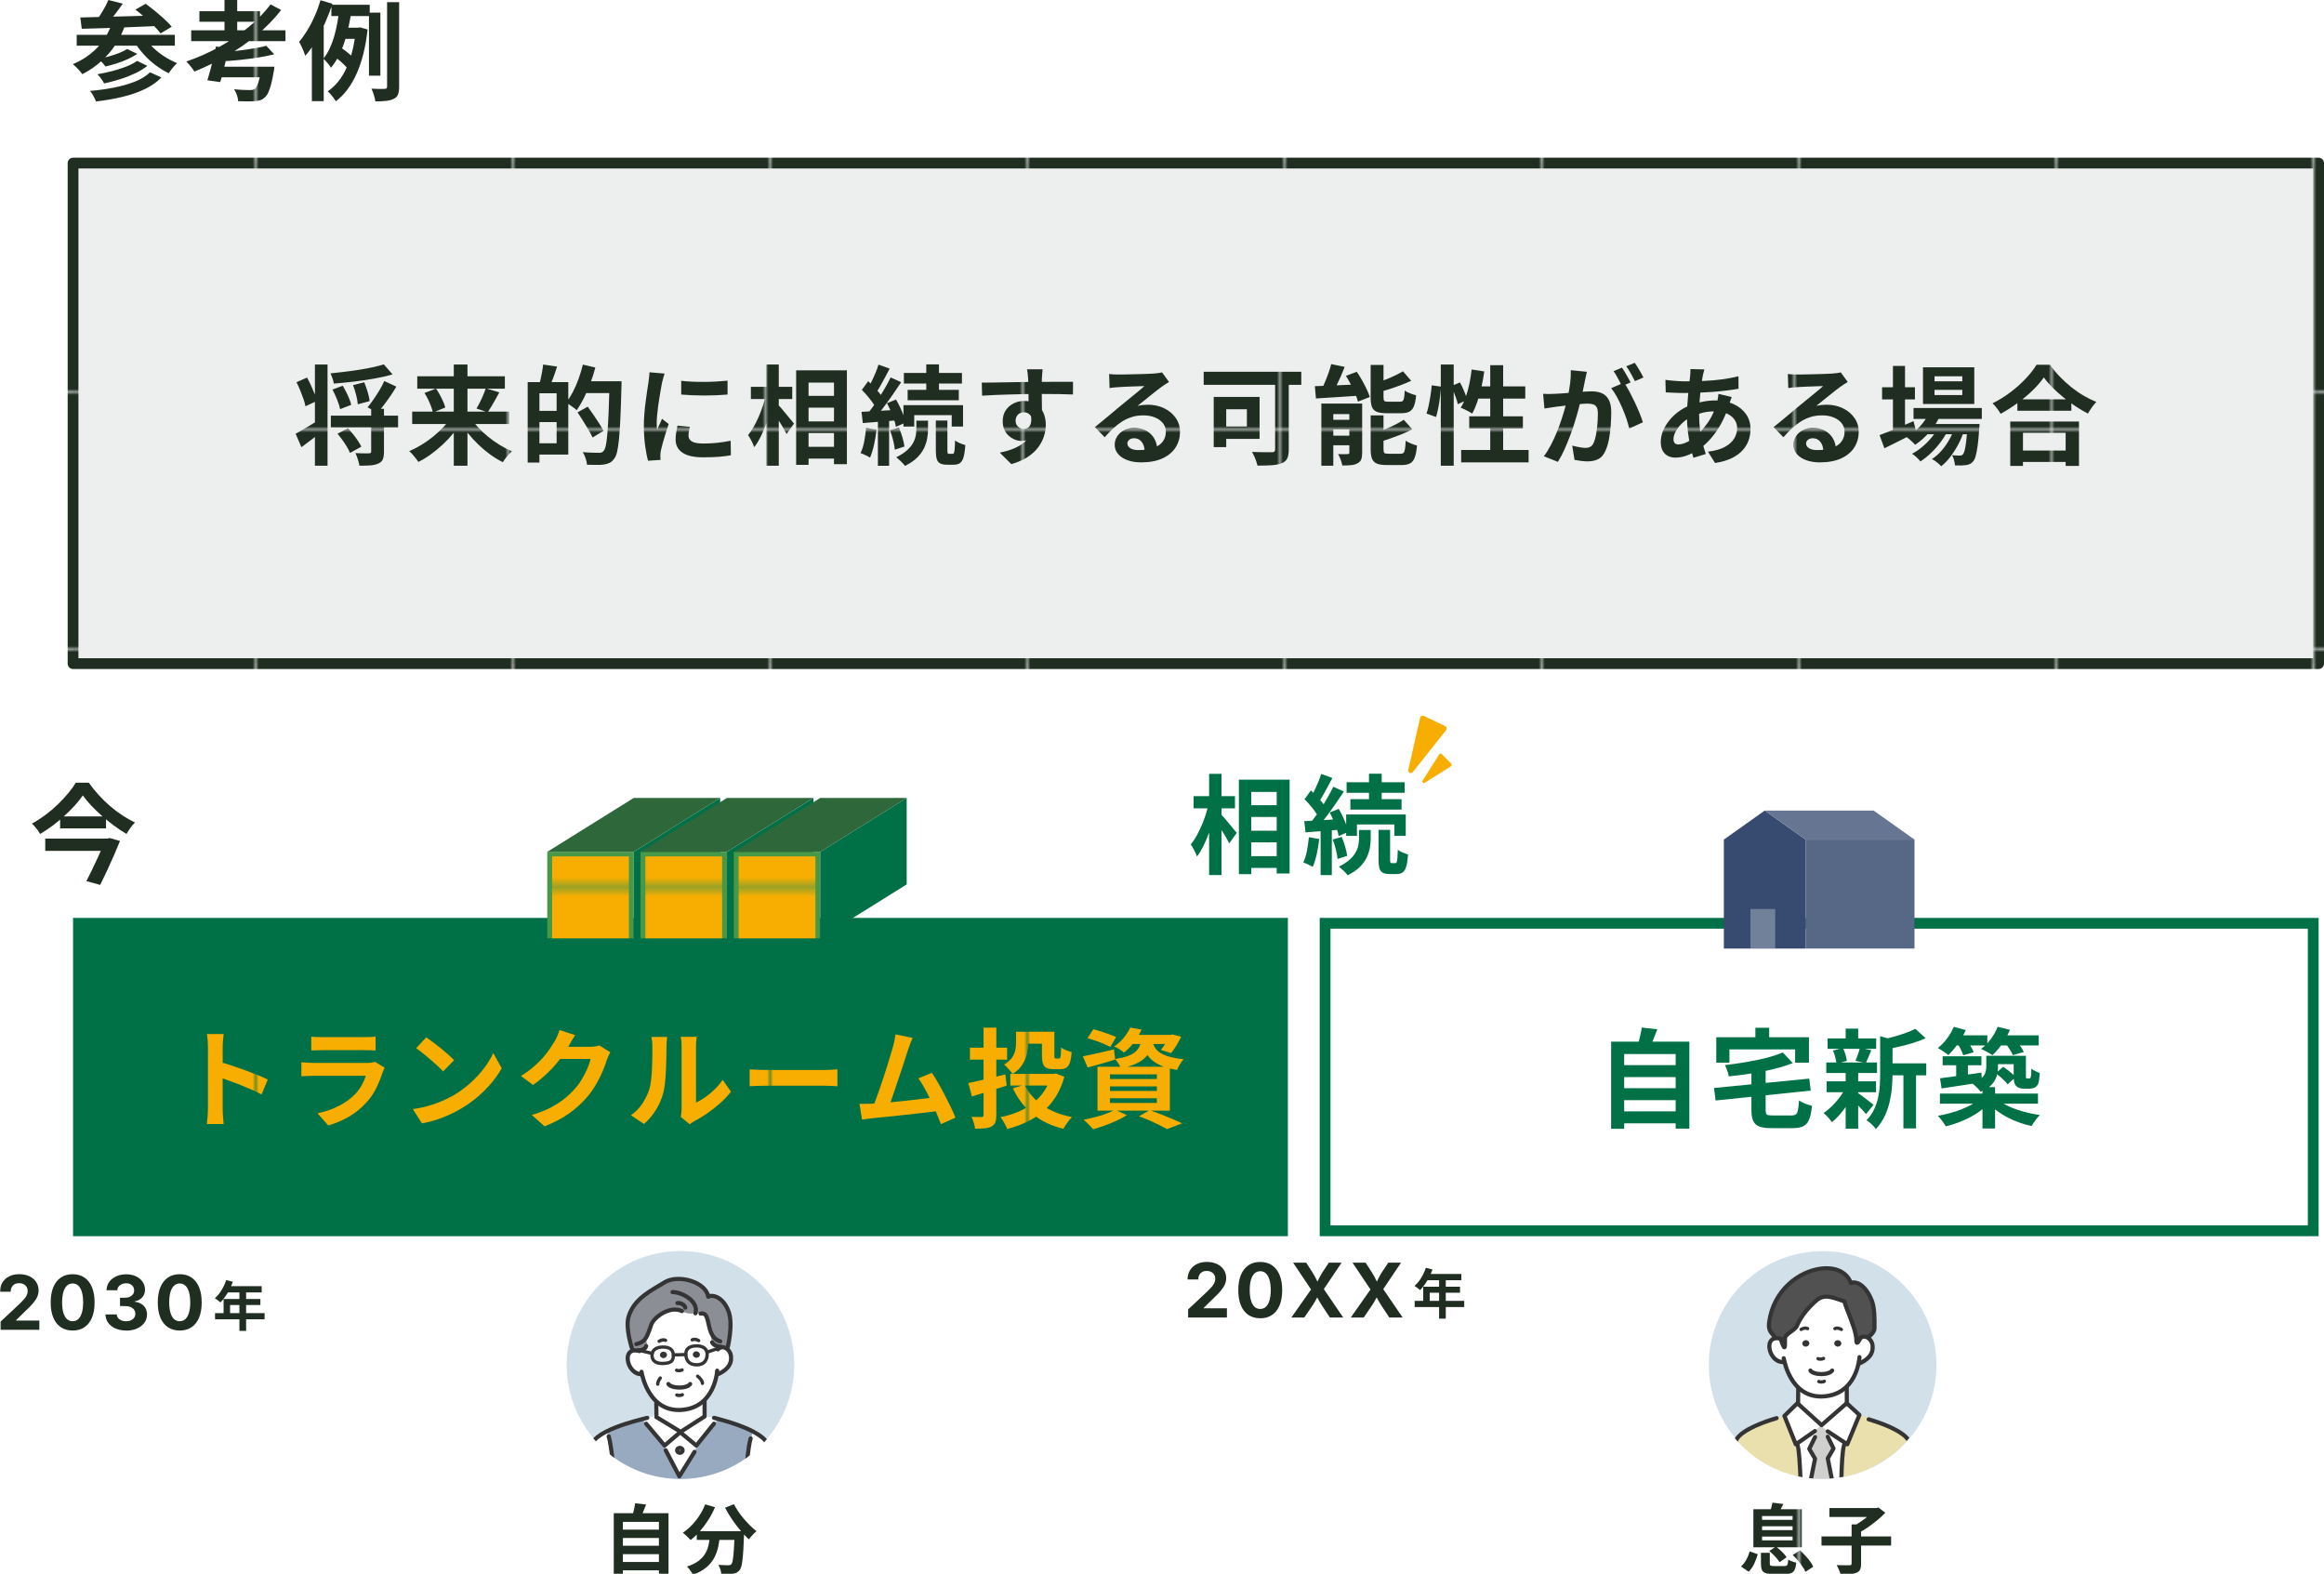 <?xml version="1.0" encoding="UTF-8"?><svg id="_768_520" xmlns="http://www.w3.org/2000/svg" xmlns:xlink="http://www.w3.org/1999/xlink" viewBox="0 0 768 520"><defs><style>.cls-1{fill:none;}.cls-2{fill:url(#_新規パターンスウォッチ_6-5);}.cls-3{fill:url(#_新規パターンスウォッチ_6-6);}.cls-4{fill:url(#_新規パターンスウォッチ_6-3);}.cls-5{fill:url(#_新規パターンスウォッチ_6-4);}.cls-6{fill:url(#_新規パターンスウォッチ_6-2);}.cls-7{fill:url(#_新規パターンスウォッチ_6-9);}.cls-8{fill:url(#_新規パターンスウォッチ_6-7);}.cls-9{fill:url(#_新規パターンスウォッチ_6-8);}.cls-10{fill:url(#_新規パターンスウォッチ_8-2);}.cls-11{fill:url(#_新規パターンスウォッチ_8-4);}.cls-12{fill:url(#_新規パターンスウォッチ_8-5);}.cls-13{fill:url(#_新規パターンスウォッチ_8-3);}.cls-14{fill:url(#_新規パターンスウォッチ_8-6);}.cls-15{fill:#2e683a;}.cls-16{fill:#edeeee;}.cls-17{fill:#364b6f;}.cls-18{fill:#e9e0ae;}.cls-19{fill:#566886;}.cls-20{opacity:.3;}.cls-20,.cls-21{fill:#fff;}.cls-22{fill:#667692;}.cls-23{fill:url(#_新規パターンスウォッチ_6-10);}.cls-24{fill:url(#_新規パターンスウォッチ_6-11);}.cls-25{fill:url(#_新規パターンスウォッチ_6-12);}.cls-26{fill:url(#_新規パターンスウォッチ_6-21);}.cls-27{fill:url(#_新規パターンスウォッチ_6-22);}.cls-28{fill:url(#_新規パターンスウォッチ_6-20);}.cls-29{fill:url(#_新規パターンスウォッチ_6-13);}.cls-30{fill:url(#_新規パターンスウォッチ_6-14);}.cls-31{fill:url(#_新規パターンスウォッチ_6-15);}.cls-32{fill:url(#_新規パターンスウォッチ_6-17);}.cls-33{fill:url(#_新規パターンスウォッチ_6-16);}.cls-34{fill:url(#_新規パターンスウォッチ_6-23);}.cls-35{fill:url(#_新規パターンスウォッチ_6-18);}.cls-36{fill:url(#_新規パターンスウォッチ_6-19);}.cls-37{clip-path:url(#clippath-1);}.cls-38{fill:#515151;}.cls-39{fill:#8c8e96;}.cls-40{fill:#499847;}.cls-41{fill:#343434;}.cls-42{fill:url(#_新規パターンスウォッチ_8);}.cls-43{fill:url(#_新規パターンスウォッチ_6);}.cls-44{fill:#f7ae00;}.cls-45{fill:#007047;}.cls-46{fill:#d1e0e9;}.cls-47{fill:#d0d0ce;}.cls-48{clip-path:url(#clippath);}.cls-49{fill:#202e22;}.cls-50{fill:#98aabf;}</style><pattern id="_新規パターンスウォッチ_6" x="0" y="0" width="84.47" height="84.47" patternTransform="translate(0 130)" patternUnits="userSpaceOnUse" viewBox="0 0 84.47 84.47"><rect class="cls-1" x="0" width="84.47" height="84.47"/><rect class="cls-49" x="0" width="84.47" height="84.47"/></pattern><pattern id="_新規パターンスウォッチ_6-2" patternTransform="translate(21.21 130)" xlink:href="#_新規パターンスウォッチ_6"/><pattern id="_新規パターンスウォッチ_6-3" patternTransform="translate(21.21 130)" xlink:href="#_新規パターンスウォッチ_6"/><pattern id="_新規パターンスウォッチ_6-4" patternTransform="translate(21.21 130)" xlink:href="#_新規パターンスウォッチ_6"/><pattern id="_新規パターンスウォッチ_6-5" patternTransform="translate(21.21 130)" xlink:href="#_新規パターンスウォッチ_6"/><pattern id="_新規パターンスウォッチ_6-6" patternTransform="translate(34.06 129.28)" xlink:href="#_新規パターンスウォッチ_6"/><pattern id="_新規パターンスウォッチ_8" x="0" y="0" width="84.47" height="84.47" patternTransform="translate(0 130)" patternUnits="userSpaceOnUse" viewBox="0 0 84.47 84.47"><rect class="cls-1" x="0" width="84.47" height="84.47"/><rect class="cls-44" x="0" width="84.47" height="84.47"/></pattern><pattern id="_新規パターンスウォッチ_6-7" patternTransform="translate(-1.53 142.39)" xlink:href="#_新規パターンスウォッチ_6"/><pattern id="_新規パターンスウォッチ_6-8" patternTransform="translate(-1.53 142.39)" xlink:href="#_新規パターンスウォッチ_6"/><pattern id="_新規パターンスウォッチ_6-9" patternTransform="translate(-1.53 142.39)" xlink:href="#_新規パターンスウォッチ_6"/><pattern id="_新規パターンスウォッチ_6-10" patternTransform="translate(-1.53 142.39)" xlink:href="#_新規パターンスウォッチ_6"/><pattern id="_新規パターンスウォッチ_6-11" patternTransform="translate(-1.53 142.39)" xlink:href="#_新規パターンスウォッチ_6"/><pattern id="_新規パターンスウォッチ_6-12" patternTransform="translate(-1.53 142.39)" xlink:href="#_新規パターンスウォッチ_6"/><pattern id="_新規パターンスウォッチ_6-13" patternTransform="translate(-1.53 142.39)" xlink:href="#_新規パターンスウォッチ_6"/><pattern id="_新規パターンスウォッチ_6-14" patternTransform="translate(-1.53 142.39)" xlink:href="#_新規パターンスウォッチ_6"/><pattern id="_新規パターンスウォッチ_6-15" patternTransform="translate(-1.53 142.39)" xlink:href="#_新規パターンスウォッチ_6"/><pattern id="_新規パターンスウォッチ_6-16" patternTransform="translate(-1.53 142.39)" xlink:href="#_新規パターンスウォッチ_6"/><pattern id="_新規パターンスウォッチ_6-17" patternTransform="translate(-1.53 142.39)" xlink:href="#_新規パターンスウォッチ_6"/><pattern id="_新規パターンスウォッチ_6-18" patternTransform="translate(-1.53 142.39)" xlink:href="#_新規パターンスウォッチ_6"/><pattern id="_新規パターンスウォッチ_6-19" patternTransform="translate(-1.53 142.39)" xlink:href="#_新規パターンスウォッチ_6"/><pattern id="_新規パターンスウォッチ_6-20" patternTransform="translate(-1.53 142.39)" xlink:href="#_新規パターンスウォッチ_6"/><pattern id="_新規パターンスウォッチ_6-21" patternTransform="translate(-1.53 142.39)" xlink:href="#_新規パターンスウォッチ_6"/><pattern id="_新規パターンスウォッチ_6-22" patternTransform="translate(-1.53 142.39)" xlink:href="#_新規パターンスウォッチ_6"/><clipPath id="clippath"><circle class="cls-1" cx="602.09" cy="451.03" r="37.61"/></clipPath><clipPath id="clippath-1"><circle class="cls-1" cx="224.87" cy="451.08" r="37.61"/></clipPath><pattern id="_新規パターンスウォッチ_8-2" patternTransform="translate(-29.26 114.99)" xlink:href="#_新規パターンスウォッチ_8"/><pattern id="_新規パターンスウォッチ_8-3" patternTransform="translate(-29.26 114.99)" xlink:href="#_新規パターンスウォッチ_8"/><pattern id="_新規パターンスウォッチ_8-4" patternTransform="translate(15632.94 17002.19) scale(2.92 3.12)" xlink:href="#_新規パターンスウォッチ_8"/><pattern id="_新規パターンスウォッチ_8-5" patternTransform="translate(15650.26 17002.19) scale(2.92 3.12)" xlink:href="#_新規パターンスウォッチ_8"/><pattern id="_新規パターンスウォッチ_8-6" patternTransform="translate(15667.57 17002.19) scale(2.92 3.12)" xlink:href="#_新規パターンスウォッチ_8"/><pattern id="_新規パターンスウォッチ_6-23" patternTransform="translate(-9.72 122.1)" xlink:href="#_新規パターンスウォッチ_6"/></defs><path class="cls-43" d="M36.92,7.8l4.24,1.03c-1.35,3.61-3.23,6.72-5.64,9.35-2.41,2.62-5.18,4.73-8.31,6.32-.19-.28-.47-.64-.85-1.07-.38-.43-.77-.84-1.18-1.24s-.77-.74-1.1-1c3.09-1.28,5.73-3.06,7.94-5.32,2.21-2.27,3.85-4.95,4.91-8.06ZM25.35,11.5h32.43v3.59H25.35v-3.59ZM26.56,5.77c1.61-.05,3.43-.09,5.46-.14,2.03-.05,4.18-.1,6.44-.16s4.59-.13,6.96-.19c2.37-.07,4.72-.14,7.05-.22l-.18,3.53c-2.99.12-6.02.24-9.08.37-3.06.13-5.98.25-8.76.34-2.78.09-5.26.17-7.44.21l-.46-3.74ZM49.59,23.89l3.74,1.71c-1.52,1.56-3.39,2.87-5.61,3.91-2.22,1.04-4.68,1.89-7.39,2.53-2.7.64-5.58,1.14-8.62,1.49-.19-.55-.46-1.14-.82-1.8s-.74-1.22-1.14-1.69c2.78-.24,5.43-.6,7.97-1.11,2.54-.5,4.84-1.16,6.89-1.97s3.71-1.85,4.97-3.08ZM35.81,0l4.77,1.21c-.86,1.21-1.75,2.43-2.69,3.65-.94,1.22-1.8,2.26-2.58,3.12l-3.49-1.21c.5-.62,1-1.32,1.49-2.1.5-.78.97-1.59,1.41-2.4.44-.82.8-1.57,1.08-2.26ZM45.32,20.12l3.38,1.64c-1.16.92-2.52,1.76-4.08,2.49-1.55.73-3.2,1.38-4.95,1.92-1.75.55-3.5,1.01-5.25,1.39-.24-.45-.56-.97-.98-1.55-.42-.58-.84-1.07-1.27-1.48,1.57-.26,3.19-.6,4.86-1.03,1.67-.43,3.23-.93,4.68-1.5,1.45-.57,2.65-1.2,3.6-1.89ZM42.04,16.2l3.31,1.6c-.92.64-1.98,1.23-3.17,1.76-1.19.54-2.41,1-3.68,1.41-1.27.41-2.49.74-3.65,1-.26-.38-.61-.81-1.05-1.28-.44-.48-.87-.88-1.3-1.21,1.07-.21,2.21-.48,3.42-.82,1.21-.33,2.36-.71,3.43-1.14,1.08-.43,1.98-.87,2.69-1.32ZM47.88,12.39c.71,1.16,1.63,2.28,2.74,3.36s2.36,2.06,3.74,2.94c1.38.88,2.76,1.6,4.17,2.17-.29.24-.6.56-.96.96-.36.41-.7.82-1.02,1.25s-.59.81-.8,1.14c-1.49-.74-2.96-1.64-4.38-2.71-1.42-1.07-2.74-2.27-3.93-3.61-1.2-1.34-2.24-2.74-3.12-4.18l3.56-1.32ZM44.75,3.17l3.38-1.92c.97.71,2,1.51,3.1,2.4s2.13,1.79,3.12,2.69c.99.9,1.79,1.73,2.4,2.49l-3.7,2.21c-.55-.76-1.28-1.6-2.21-2.51-.92-.91-1.92-1.85-2.99-2.8-1.07-.95-2.1-1.8-3.1-2.56Z"/><path class="cls-43" d="M89.43,1.46l3.49,1.85c-2.35,3.01-5.07,5.79-8.15,8.33-3.09,2.54-6.38,4.81-9.88,6.82-3.5,2.01-7.05,3.73-10.66,5.18-.17-.31-.41-.67-.73-1.09-.32-.41-.65-.82-1-1.23s-.65-.74-.91-1c3.68-1.26,7.24-2.83,10.68-4.72,3.44-1.89,6.63-4.02,9.58-6.41s5.47-4.96,7.58-7.74ZM63.19,10.01h31.15v3.59h-31.15v-3.59ZM65.9,3.7h20.01v3.49h-20.01v-3.49ZM71.34,15.38l4.24.46c-.26,1.23-.56,2.54-.89,3.92-.33,1.38-.66,2.71-.98,3.99-.32,1.28-.63,2.41-.94,3.38l-4.24-.6c.31-.97.63-2.1.98-3.38.34-1.28.68-2.6,1-3.95.32-1.35.6-2.62.84-3.81ZM72.02,22.04h15.31v3.49h-16.34l1.03-3.49ZM88.01,15.13l2.6,2.81c-1.59.4-3.36.76-5.3,1.07-1.95.31-3.94.57-5.98.78-2.04.21-4.02.37-5.95.46-.07-.4-.2-.89-.39-1.46-.19-.57-.37-1.04-.54-1.43,1.35-.09,2.75-.22,4.18-.37,1.44-.15,2.84-.33,4.22-.52,1.38-.19,2.68-.4,3.91-.62s2.32-.47,3.24-.73ZM74.19,0h4.2v11.82h-4.2V0ZM86.33,22.04h4.34c-.05.43-.08.78-.11,1.05-.02.27-.07.51-.14.73-.26,1.61-.54,2.97-.84,4.07-.3,1.11-.61,2.01-.94,2.71-.33.7-.71,1.23-1.14,1.58-.45.45-.95.76-1.49.93-.55.17-1.2.27-1.96.32-.57.05-1.34.07-2.3.07s-1.98-.02-3.04-.07c-.02-.59-.16-1.26-.41-1.99-.25-.74-.56-1.39-.94-1.96,1.02.12,2.03.19,3.04.23,1.01.04,1.74.05,2.19.05.36,0,.65-.02.89-.07s.46-.14.68-.29c.43-.31.83-1.01,1.19-2.1.37-1.09.7-2.68.98-4.77v-.5Z"/><path class="cls-43" d="M105.91.07l3.95,1.18c-.67,2.06-1.47,4.15-2.4,6.25-.94,2.1-1.96,4.09-3.06,5.98s-2.27,3.54-3.51,4.97c-.1-.36-.26-.82-.5-1.41-.24-.58-.5-1.17-.78-1.76-.29-.59-.54-1.08-.75-1.46.95-1.14,1.87-2.44,2.76-3.9s1.7-3.03,2.44-4.72c.74-1.68,1.35-3.39,1.85-5.12ZM103.06,9.86l3.85-3.85.07.07v27.34h-3.92V9.86ZM112.14,2.92l4.06.53c-.26,1.64-.58,3.33-.94,5.07-.37,1.74-.82,3.45-1.35,5.12-.53,1.67-1.18,3.25-1.92,4.74-.75,1.48-1.62,2.82-2.62,4.01-.17-.31-.4-.65-.69-1.03-.3-.38-.6-.75-.93-1.1-.32-.36-.61-.65-.87-.89.81-1,1.51-2.16,2.12-3.47.6-1.32,1.12-2.72,1.53-4.22.41-1.49.75-2.99,1.01-4.48s.46-2.92.61-4.27ZM117.56,9.15h.78l.68-.11,2.46.71c-.64,5.79-1.87,10.69-3.68,14.69-1.82,4-4.1,7.01-6.85,9.03-.17-.33-.41-.71-.73-1.14-.32-.43-.65-.84-1-1.23-.34-.39-.66-.7-.94-.91,2.59-1.76,4.66-4.34,6.23-7.74s2.59-7.57,3.06-12.48v-.82ZM109.51,1.57h12.67v3.74h-12.67V1.57ZM110.93,18.98l1.82-3.2c.47.31.97.67,1.48,1.07.51.4.99.8,1.44,1.19.45.39.81.75,1.07,1.08l-1.89,3.56c-.24-.35-.58-.75-1.03-1.19-.45-.44-.92-.88-1.42-1.32-.5-.44-.99-.84-1.46-1.19ZM113.1,9.15h6.05v3.7h-7.19l1.14-3.7ZM121.93,4.17h3.77v20.83h-3.77V4.17ZM127.91.71h3.99v27.91c0,1.12-.13,1.98-.37,2.6-.25.62-.71,1.09-1.37,1.42-.64.33-1.47.56-2.47.68s-2.23.18-3.65.18c-.07-.57-.23-1.26-.48-2.08-.25-.82-.52-1.52-.8-2.12.95.05,1.84.08,2.69.09.84.01,1.41,0,1.69-.02.28-.02.48-.09.6-.19.12-.11.18-.3.18-.59V.71Z"/><path class="cls-45" d="M399.36,265.81l2.53.89c-.29,1.45-.64,2.94-1.07,4.47-.43,1.53-.91,3.03-1.46,4.49-.55,1.46-1.14,2.82-1.78,4.09-.64,1.27-1.32,2.36-2.03,3.26-.19-.59-.49-1.27-.89-2.05-.4-.77-.78-1.42-1.14-1.94.64-.78,1.26-1.7,1.85-2.74.59-1.04,1.14-2.15,1.65-3.33s.97-2.37,1.37-3.6c.4-1.22.72-2.4.96-3.54ZM394.44,263.07h13.67v4.02h-13.67v-4.02ZM399.57,255.7h4.1v33.43h-4.1v-33.43ZM403.38,268.94c.26.24.64.65,1.14,1.23.5.58,1.03,1.22,1.59,1.91.56.69,1.08,1.32,1.57,1.9.48.58.82.99,1.01,1.23l-2.46,3.45c-.26-.52-.59-1.14-1-1.85-.41-.71-.84-1.44-1.32-2.17s-.93-1.44-1.37-2.1c-.44-.66-.81-1.22-1.12-1.67l1.96-1.92ZM409.4,257.62h16.77v31.01h-4.27v-26.95h-8.4v27.17h-4.09v-31.22ZM411.43,266.06h12.75v3.88h-12.75v-3.88ZM411.43,274.5h12.75v3.85h-12.75v-3.85ZM411.43,282.9h12.75v3.88h-12.75v-3.88Z"/><path class="cls-45" d="M432.54,276.63l3.42.61c-.19,1.71-.47,3.39-.84,5.04-.37,1.65-.8,3.04-1.3,4.18-.24-.17-.55-.34-.92-.53-.38-.19-.77-.37-1.18-.55-.4-.18-.75-.31-1.03-.41.52-1.07.92-2.35,1.21-3.85.29-1.49.5-2.99.64-4.49ZM431.01,271.33c1.59-.07,3.47-.17,5.63-.3s4.35-.27,6.59-.41l.07,3.49c-2.09.17-4.17.33-6.25.48-2.08.15-3.95.3-5.61.45l-.43-3.7ZM431.11,264.07l2.1-2.89c.59.57,1.21,1.19,1.85,1.85s1.23,1.33,1.78,1.99.95,1.28,1.21,1.85l-2.28,3.24c-.26-.57-.65-1.21-1.16-1.92-.51-.71-1.07-1.43-1.69-2.15s-1.22-1.38-1.81-1.97ZM440.62,259.97l3.49,1.57c-.88,1.33-1.83,2.73-2.85,4.2-1.02,1.47-2.04,2.88-3.06,4.24-1.02,1.35-1.99,2.54-2.92,3.56l-2.46-1.35c.66-.81,1.36-1.71,2.08-2.72.72-1.01,1.44-2.07,2.14-3.17.7-1.11,1.36-2.2,1.97-3.29s1.15-2.1,1.6-3.03ZM436.6,255.74l3.7,1.32c-.48.93-.97,1.87-1.5,2.83-.52.96-1.03,1.89-1.53,2.78s-.97,1.67-1.42,2.33l-2.85-1.18c.43-.74.87-1.57,1.32-2.49.45-.92.88-1.89,1.3-2.88.42-1,.74-1.9.98-2.71ZM436.42,273.25h3.7v15.91h-3.7v-15.91ZM439.41,268.48l2.99-1.21c.47.78.92,1.64,1.35,2.56s.81,1.82,1.14,2.69c.33.87.57,1.64.71,2.33l-3.24,1.43c-.09-.69-.3-1.48-.6-2.39-.31-.9-.66-1.82-1.07-2.76-.4-.94-.83-1.82-1.28-2.65ZM440.41,277.42l2.96-.89c.43.97.81,2.05,1.16,3.24s.56,2.2.66,3.03l-3.17,1.03c-.07-.86-.26-1.88-.55-3.08-.3-1.2-.65-2.31-1.05-3.33ZM449.13,274.25h3.84v2.89c0,.9-.09,1.88-.27,2.94-.18,1.06-.52,2.13-1.03,3.22-.51,1.09-1.27,2.14-2.28,3.15s-2.36,1.93-4.04,2.76c-.31-.45-.75-.94-1.32-1.48-.57-.53-1.09-.99-1.57-1.37,1.45-.71,2.62-1.47,3.52-2.28.9-.81,1.58-1.63,2.03-2.46.45-.83.75-1.64.89-2.42.14-.79.21-1.52.21-2.21v-2.74ZM444.86,269.12h19.69v7.08h-3.74v-3.77h-12.39v3.77h-3.56v-7.08ZM445,258.48h19.19v3.49h-19.19v-3.49ZM446.25,264.07h16.91v3.45h-16.91v-3.45ZM452.4,255.66h4.2v10.08h-4.2v-10.08ZM455.57,274.21h3.81v9.86c0,.5.03.81.11.94s.23.19.46.19h1.21c.17,0,.3-.1.39-.3s.17-.62.23-1.24.1-1.59.13-2.87c.38.31.91.6,1.6.89.69.28,1.29.5,1.81.64-.12,1.68-.31,3-.59,3.95-.27.95-.66,1.61-1.18,1.98-.51.37-1.18.55-2.01.55h-2.28c-1,0-1.77-.15-2.31-.45s-.91-.79-1.1-1.48-.28-1.63-.28-2.81v-9.86Z"/><path class="cls-43" d="M.17,439.4v-2.68l6.42-6.02c.55-.54,1.02-1.02,1.39-1.45.38-.43.66-.86.86-1.28.2-.42.3-.87.3-1.36,0-.54-.12-1.01-.37-1.4s-.58-.69-1-.9c-.42-.21-.9-.32-1.45-.32s-1.05.11-1.47.34c-.42.23-.75.55-.97.97-.23.42-.34.93-.34,1.52H0c0-1.18.27-2.2.81-3.07.54-.87,1.29-1.55,2.24-2.02.96-.48,2.06-.71,3.31-.71s2.4.23,3.36.69c.96.46,1.7,1.09,2.23,1.89.53.8.8,1.73.8,2.77,0,.67-.13,1.34-.39,2-.26.66-.74,1.39-1.41,2.21-.68.82-1.64,1.79-2.88,2.93l-2.74,2.7v.13h7.67v3.05H.17Z"/><path class="cls-43" d="M24,439.64c-1.52,0-2.83-.37-3.91-1.1-1.08-.73-1.91-1.79-2.48-3.17-.58-1.38-.86-3.06-.86-5.02s.29-3.63.86-5.02c.58-1.39,1.4-2.45,2.48-3.19,1.08-.74,2.38-1.11,3.91-1.11s2.83.37,3.91,1.11c1.08.74,1.91,1.81,2.49,3.2.58,1.39.86,3.06.86,5.01s-.29,3.64-.86,5.02c-.57,1.38-1.4,2.44-2.48,3.17-1.08.74-2.39,1.1-3.93,1.1ZM24,436.56c.75,0,1.38-.24,1.89-.73.51-.49.91-1.19,1.18-2.12.27-.92.41-2.05.41-3.37s-.14-2.46-.41-3.39c-.27-.93-.67-1.64-1.18-2.13-.52-.49-1.15-.73-1.89-.73s-1.37.25-1.89.74c-.52.49-.91,1.2-1.18,2.13-.27.93-.4,2.06-.4,3.39s.13,2.45.4,3.37.66,1.63,1.18,2.12c.52.49,1.15.73,1.89.73Z"/><path class="cls-43" d="M41.67,439.64c-1.31,0-2.48-.23-3.5-.67-1.02-.45-1.82-1.08-2.41-1.88-.59-.8-.89-1.73-.91-2.77h3.74c.02.46.17.85.44,1.19.27.34.64.6,1.1.79s.98.28,1.55.28c.6,0,1.13-.1,1.58-.31.45-.21.81-.5,1.07-.87.26-.37.39-.81.39-1.3s-.14-.94-.41-1.33c-.27-.38-.66-.68-1.16-.89-.5-.22-1.11-.32-1.81-.32h-1.68v-2.76h1.68c.59,0,1.11-.1,1.56-.31.45-.21.8-.49,1.05-.85.26-.36.38-.78.38-1.27s-.11-.88-.33-1.23-.52-.62-.92-.82c-.39-.2-.85-.3-1.38-.3s-1.01.1-1.45.29c-.44.19-.79.46-1.06.8s-.41.75-.41,1.22h-3.58c.02-1.03.31-1.94.88-2.74s1.35-1.42,2.33-1.86c.98-.45,2.08-.67,3.31-.67s2.33.23,3.26.68c.93.46,1.66,1.07,2.17,1.84.52.77.77,1.63.77,2.57,0,1.02-.31,1.86-.94,2.54-.63.68-1.45,1.12-2.45,1.31v.13c.88.11,1.62.36,2.22.74.6.38,1.06.87,1.37,1.46.31.59.46,1.27.46,2.02,0,1.02-.3,1.93-.89,2.74-.59.8-1.41,1.43-2.45,1.89-1.04.46-2.24.69-3.58.69Z"/><path class="cls-43" d="M59.39,439.64c-1.53,0-2.83-.37-3.91-1.1-1.08-.73-1.91-1.79-2.48-3.17-.58-1.38-.86-3.06-.86-5.02s.29-3.63.86-5.02c.58-1.39,1.4-2.45,2.48-3.19,1.08-.74,2.38-1.11,3.91-1.11s2.83.37,3.91,1.11c1.08.74,1.91,1.81,2.49,3.2.58,1.39.86,3.06.86,5.01s-.29,3.64-.86,5.02c-.57,1.38-1.4,2.44-2.48,3.17-1.08.74-2.39,1.1-3.92,1.1ZM59.39,436.56c.75,0,1.38-.24,1.89-.73.52-.49.91-1.19,1.18-2.12.27-.92.41-2.05.41-3.37s-.14-2.46-.41-3.39c-.27-.93-.66-1.64-1.18-2.13-.51-.49-1.15-.73-1.89-.73s-1.37.25-1.89.74c-.52.49-.91,1.2-1.18,2.13-.27.93-.4,2.06-.4,3.39s.13,2.45.4,3.37.66,1.63,1.18,2.12c.52.49,1.15.73,1.89.73Z"/><path class="cls-6" d="M392.63,435.35v-2.68l6.42-6.02c.55-.54,1.02-1.02,1.39-1.45.38-.43.67-.86.86-1.28.2-.42.3-.87.3-1.36,0-.54-.12-1.01-.37-1.4s-.58-.69-1-.9c-.42-.21-.91-.32-1.45-.32s-1.05.11-1.47.34c-.42.23-.75.55-.97.97-.23.42-.34.93-.34,1.52h-3.55c0-1.18.27-2.2.81-3.07.54-.87,1.29-1.55,2.25-2.02.96-.48,2.06-.71,3.31-.71s2.4.23,3.36.69c.96.46,1.7,1.09,2.23,1.89.53.8.8,1.73.8,2.77,0,.67-.13,1.34-.4,2-.26.66-.73,1.39-1.41,2.21-.68.82-1.64,1.79-2.88,2.93l-2.74,2.7v.13h7.67v3.05h-12.83Z"/><path class="cls-4" d="M416.46,435.59c-1.53,0-2.83-.37-3.91-1.1-1.08-.73-1.91-1.79-2.48-3.17-.58-1.38-.86-3.06-.86-5.02s.29-3.63.86-5.02c.58-1.39,1.4-2.45,2.48-3.19,1.08-.74,2.38-1.11,3.91-1.11s2.83.37,3.91,1.11c1.08.74,1.91,1.81,2.49,3.2.58,1.39.86,3.06.86,5.01s-.29,3.64-.86,5.02c-.57,1.38-1.4,2.44-2.48,3.17-1.08.74-2.39,1.1-3.92,1.1ZM416.46,432.51c.75,0,1.38-.24,1.89-.73.52-.49.91-1.19,1.18-2.12.27-.92.41-2.05.41-3.37s-.14-2.46-.41-3.39c-.27-.93-.66-1.64-1.18-2.13-.51-.49-1.15-.73-1.89-.73s-1.37.25-1.89.74c-.52.49-.91,1.2-1.18,2.13-.27.93-.4,2.06-.4,3.39s.13,2.45.4,3.37.66,1.63,1.18,2.12c.52.49,1.15.73,1.89.73Z"/><path class="cls-5" d="M426.74,435.35l7.48-10.65v2.82l-6.9-10.31h4.31l1.98,3.04c.37.58.68,1.09.92,1.55.24.46.46.9.66,1.33.2.42.42.87.66,1.32h-.99c.24-.45.47-.89.67-1.31.2-.42.43-.86.67-1.33s.55-.98.92-1.56l2.02-3.04h4.21l-6.78,10.1v-2.69l7.31,10.72h-4.4l-2.52-3.8c-.33-.51-.6-.95-.81-1.3s-.39-.7-.56-1.02c-.17-.32-.36-.68-.58-1.08h.58c-.21.39-.4.74-.57,1.07-.17.32-.36.66-.57,1.02-.21.36-.49.8-.83,1.31l-2.6,3.8h-4.3Z"/><path class="cls-2" d="M446.38,435.35l7.48-10.65v2.82l-6.9-10.31h4.31l1.98,3.04c.37.58.68,1.09.92,1.55.24.46.46.9.66,1.33.2.42.42.87.66,1.32h-.99c.24-.45.47-.89.67-1.31.2-.42.43-.86.67-1.33s.55-.98.92-1.56l2.02-3.04h4.21l-6.78,10.1v-2.69l7.31,10.72h-4.4l-2.52-3.8c-.33-.51-.6-.95-.81-1.3s-.39-.7-.56-1.02c-.17-.32-.36-.68-.58-1.08h.58c-.21.39-.4.74-.57,1.07-.17.32-.36.66-.57,1.02-.21.36-.49.8-.83,1.31l-2.6,3.8h-4.3Z"/><path class="cls-43" d="M27.38,262.82c-.74,1.07-1.61,2.17-2.63,3.29-1.02,1.13-2.14,2.26-3.37,3.38-1.22,1.13-2.52,2.21-3.88,3.24s-2.78,1.97-4.25,2.83c-.17-.33-.41-.71-.71-1.14-.31-.43-.63-.84-.98-1.24s-.68-.75-1.02-1.03c1.52-.83,3-1.79,4.45-2.86,1.45-1.08,2.81-2.24,4.08-3.47,1.27-1.23,2.41-2.46,3.44-3.68,1.02-1.22,1.86-2.39,2.53-3.51h4.31c.97,1.38,2.05,2.71,3.22,4.01,1.18,1.29,2.42,2.51,3.74,3.65,1.32,1.14,2.68,2.17,4.09,3.1,1.41.93,2.82,1.72,4.22,2.39-.55.52-1.06,1.12-1.53,1.78-.47.67-.9,1.33-1.28,2-1.38-.81-2.75-1.72-4.11-2.74-1.36-1.02-2.69-2.09-3.99-3.22-1.3-1.13-2.48-2.27-3.56-3.42-1.08-1.15-2-2.26-2.76-3.33ZM14.95,277.09h20.61v4.06H14.95v-4.06ZM19.87,269.76h15.17v3.95h-15.17v-3.95ZM34.85,277.09h.64l.75-.18,3.42.96c-.59,1.47-1.26,3.04-1.99,4.72s-1.49,3.35-2.26,5.02c-.77,1.67-1.54,3.27-2.3,4.79l-4.56-1.25c.57-1.12,1.16-2.29,1.76-3.54.6-1.24,1.19-2.49,1.76-3.72.57-1.23,1.1-2.4,1.58-3.49s.88-2.03,1.19-2.81v-.5Z"/><path class="cls-3" d="M74.76,422.97l2.19.57c-.32.88-.7,1.74-1.13,2.58-.43.84-.9,1.62-1.41,2.34-.5.72-1.02,1.35-1.56,1.88-.14-.12-.33-.27-.55-.45-.23-.18-.45-.36-.69-.52-.23-.17-.43-.3-.61-.41.55-.46,1.06-1.01,1.53-1.65s.9-1.32,1.28-2.07c.38-.74.69-1.5.94-2.27ZM71.06,433.89h16.38v2.05h-16.38v-2.05ZM73.89,429.21h12.16v1.99h-10.02v3.74h-2.14v-5.73ZM75.15,424.99h11.32v2.06h-12.35l1.03-2.06ZM79.12,426.06h2.21v13.71h-2.21v-13.71Z"/><rect class="cls-45" x="24.14" y="303.3" width="401.46" height="105.17"/><rect class="cls-21" x="436.12" y="303.3" width="330.1" height="105.17"/><path class="cls-45" d="M762.66,306.86v98.05h-322.98v-98.05h322.98M766.22,303.3h-330.1v105.17h330.1v-105.17h0Z"/><path class="cls-42" d="M68.72,366.41v-20.47c0-.62-.03-1.33-.09-2.14-.06-.81-.15-1.52-.27-2.13h5.55c-.07.62-.14,1.3-.21,2.05s-.11,1.49-.11,2.23v20.47c0,.33.01.8.03,1.4s.07,1.23.14,1.87c.07.64.12,1.21.14,1.71h-5.55c.1-.71.18-1.54.25-2.49.07-.95.11-1.78.11-2.49ZM72.53,350.88c1.19.31,2.52.71,3.99,1.19,1.47.49,2.96,1,4.45,1.55,1.49.55,2.9,1.09,4.22,1.62s2.41,1.03,3.29,1.48l-2.03,4.91c-1-.52-2.1-1.05-3.31-1.58-1.21-.54-2.44-1.05-3.68-1.55-1.25-.5-2.47-.96-3.67-1.39-1.2-.43-2.28-.81-3.26-1.14v-5.09Z"/><path class="cls-42" d="M127.11,352.84c-.12.24-.24.5-.37.78-.13.29-.23.52-.3.71-.55,1.71-1.23,3.41-2.05,5.11-.82,1.7-1.89,3.28-3.22,4.75-1.78,1.99-3.77,3.61-5.98,4.86-2.21,1.25-4.45,2.19-6.73,2.83l-3.53-4.02c2.68-.57,5.07-1.4,7.16-2.49,2.09-1.09,3.81-2.34,5.16-3.74.95-.97,1.71-2,2.3-3.08.58-1.08,1.04-2.11,1.37-3.08h-17.2c-.43,0-1.03.01-1.82.03-.78.02-1.55.07-2.31.14v-4.63c.76.05,1.5.1,2.23.14.72.05,1.36.07,1.91.07h17.62c.57,0,1.09-.04,1.55-.11.46-.07.81-.15,1.05-.25l3.17,1.96ZM102.86,342.52c.5.07,1.09.12,1.78.14.69.02,1.33.03,1.92.03h13.71c.55,0,1.2-.01,1.96-.03.76-.02,1.39-.07,1.89-.14v4.59c-.47-.05-1.09-.08-1.83-.09-.75-.01-1.44-.02-2.08-.02h-13.64c-.57,0-1.19.01-1.87.03-.68.02-1.29.05-1.83.07v-4.59Z"/><path class="cls-42" d="M136.43,366.48c1.85-.26,3.59-.63,5.23-1.1,1.64-.48,3.16-1.02,4.56-1.64,1.4-.62,2.68-1.26,3.85-1.92,2.02-1.21,3.87-2.59,5.55-4.13,1.68-1.54,3.16-3.15,4.41-4.82s2.25-3.3,2.99-4.9l2.78,5.02c-.9,1.59-2.01,3.18-3.33,4.77s-2.81,3.1-4.47,4.54c-1.66,1.44-3.45,2.72-5.38,3.86-1.21.74-2.52,1.43-3.91,2.08-1.4.65-2.88,1.23-4.43,1.75-1.56.51-3.17.91-4.86,1.19l-2.99-4.7ZM140.88,342.77c.62.43,1.34.95,2.17,1.57s1.69,1.29,2.58,2.01,1.73,1.43,2.51,2.12c.78.69,1.42,1.3,1.92,1.85l-3.63,3.7c-.45-.5-1.04-1.09-1.78-1.78-.74-.69-1.53-1.4-2.39-2.13-.86-.74-1.7-1.44-2.53-2.1-.83-.67-1.57-1.22-2.21-1.68l3.35-3.56Z"/><path class="cls-42" d="M190.08,342.05c-.43.62-.84,1.28-1.25,1.99s-.71,1.26-.92,1.64c-.81,1.43-1.8,2.9-2.97,4.43-1.18,1.53-2.51,3.01-4.01,4.45s-3.09,2.75-4.77,3.93l-4.02-2.96c1.57-.97,2.95-1.97,4.15-2.99,1.2-1.02,2.24-2.03,3.12-3.04s1.63-1.98,2.26-2.92c.63-.94,1.17-1.77,1.62-2.51.28-.45.58-1.04.89-1.76.31-.72.55-1.38.71-1.97l5.2,1.71ZM201.69,347.68c-.19.33-.39.73-.6,1.19-.21.46-.41.92-.57,1.37-.31,1.04-.74,2.24-1.3,3.58-.56,1.34-1.24,2.73-2.06,4.17s-1.76,2.82-2.83,4.15c-1.71,2.04-3.7,3.89-5.96,5.55-2.27,1.66-5.07,3.16-8.42,4.49l-4.2-3.77c2.42-.71,4.51-1.53,6.26-2.46,1.76-.93,3.29-1.92,4.59-2.97,1.31-1.06,2.47-2.18,3.49-3.36.83-.92,1.59-1.98,2.28-3.15.69-1.18,1.28-2.35,1.78-3.51s.83-2.18,1-3.06h-12l1.64-4.02h10.18c.55,0,1.1-.03,1.65-.11s1.04-.18,1.44-.32l3.63,2.24Z"/><path class="cls-42" d="M208.49,368.51c1.57-1.09,2.85-2.41,3.85-3.95,1-1.54,1.73-3.06,2.21-4.56.26-.78.46-1.75.59-2.9s.23-2.39.3-3.7.11-2.62.13-3.92c.01-1.29.02-2.49.02-3.58,0-.71-.03-1.32-.09-1.83-.06-.51-.14-.99-.23-1.44h5.23s-.05.24-.09.59c-.03.35-.07.75-.11,1.21-.04.46-.05.94-.05,1.44,0,1.05-.01,2.26-.04,3.65-.02,1.39-.07,2.81-.14,4.25-.07,1.45-.18,2.82-.32,4.11-.14,1.3-.33,2.39-.57,3.29-.55,2.02-1.36,3.89-2.44,5.61-1.08,1.72-2.38,3.26-3.9,4.61l-4.34-2.88ZM224.97,369.04c.07-.36.14-.77.19-1.23s.09-.93.09-1.4v-20.76c0-.81-.04-1.51-.13-2.1-.08-.59-.14-.91-.16-.96h5.3s-.07.38-.14.98-.11,1.31-.11,2.12v18.62c.97-.43,1.98-1.01,3.03-1.74,1.04-.74,2.07-1.6,3.08-2.58s1.91-2.05,2.69-3.19l2.74,3.91c-.97,1.28-2.15,2.54-3.54,3.78-1.39,1.23-2.82,2.36-4.29,3.38-1.47,1.02-2.88,1.88-4.24,2.56-.38.21-.69.41-.93.59-.24.18-.44.34-.6.48l-2.99-2.46Z"/><path class="cls-42" d="M247.72,353.34c.43.02.97.05,1.64.09.67.04,1.36.07,2.08.09.72.02,1.39.03,2.01.03h19.12c.83,0,1.61-.03,2.35-.09s1.34-.1,1.82-.12v5.59c-.41-.02-1.01-.06-1.82-.11s-1.59-.07-2.35-.07h-19.12c-1.02,0-2.07.02-3.13.05-1.07.04-1.93.08-2.6.12v-5.59Z"/><path class="cls-42" d="M287.95,364.7c.81-.05,1.79-.11,2.94-.19,1.15-.08,2.39-.19,3.72-.32,1.33-.13,2.69-.27,4.08-.41,1.39-.14,2.75-.29,4.09-.45,1.34-.15,2.59-.3,3.75-.45s2.15-.27,2.96-.39l1.07,4.56c-.88.12-1.93.25-3.15.39s-2.53.29-3.93.45c-1.4.15-2.82.31-4.27.48-1.45.17-2.86.32-4.24.46s-2.65.27-3.81.37-2.15.21-2.96.3c-.45.05-.98.11-1.58.2s-1.19.16-1.76.23l-.82-5.2h1.98c.72,0,1.37-.01,1.94-.04ZM301.59,342.98c-.24.52-.49,1.11-.75,1.76-.26.65-.52,1.38-.78,2.19-.21.67-.49,1.51-.82,2.54-.33,1.03-.7,2.16-1.1,3.38s-.82,2.48-1.26,3.77-.86,2.54-1.26,3.75-.78,2.31-1.14,3.29c-.36.99-.67,1.79-.93,2.4l-5.27.18c.33-.76.7-1.69,1.1-2.78s.83-2.28,1.28-3.58.9-2.62,1.34-3.97.86-2.66,1.25-3.91.75-2.42,1.07-3.49c.32-1.07.58-1.93.77-2.6.24-.93.42-1.69.55-2.3s.23-1.22.3-1.83l5.66,1.18ZM307.96,354.48c.64.95,1.33,2.07,2.06,3.35.74,1.28,1.47,2.62,2.19,4.01.72,1.39,1.39,2.72,2.01,4.01.62,1.28,1.13,2.43,1.53,3.45l-4.81,2.14c-.4-1.09-.9-2.33-1.48-3.7-.58-1.38-1.21-2.78-1.89-4.2-.68-1.42-1.37-2.77-2.07-4.04-.7-1.27-1.37-2.33-2.01-3.19l4.45-1.82Z"/><path class="cls-42" d="M319.99,357.86c1.02-.19,2.19-.44,3.51-.75,1.32-.31,2.72-.65,4.22-1.02,1.49-.37,3-.73,4.52-1.08l.43,3.7c-1.97.62-3.96,1.24-5.96,1.89s-3.85,1.21-5.53,1.71l-1.18-4.45ZM320.53,346.18h12.28v3.95h-12.28v-3.95ZM325.05,339.56h4.2v28.84c0,1.05-.11,1.85-.32,2.42-.21.57-.63,1.03-1.25,1.39-.59.31-1.33.51-2.21.6-.88.09-1.96.14-3.24.14-.05-.55-.19-1.2-.43-1.96-.24-.76-.49-1.41-.75-1.96.69.02,1.35.04,1.99.05.64.01,1.08.02,1.32.02.26-.02.44-.08.53-.18.09-.1.14-.26.14-.5v-28.87ZM347.33,354.84h.82l.78-.14,2.81,1.1c-.69,2.47-1.63,4.65-2.81,6.53-1.19,1.89-2.59,3.53-4.22,4.91-1.63,1.39-3.43,2.55-5.43,3.49-1.99.94-4.14,1.71-6.44,2.33-.14-.4-.34-.84-.59-1.32-.25-.48-.52-.95-.8-1.43-.28-.47-.57-.87-.85-1.18,2.09-.4,4.03-.98,5.84-1.74,1.8-.76,3.43-1.71,4.88-2.85,1.45-1.14,2.69-2.46,3.72-3.97,1.03-1.51,1.8-3.21,2.3-5.11v-.64ZM335.76,340.92h4.02v3.7c0,1.16-.14,2.37-.43,3.61-.29,1.25-.8,2.45-1.53,3.6-.74,1.15-1.8,2.17-3.2,3.04-.17-.29-.43-.63-.78-1.05-.36-.42-.72-.81-1.09-1.19-.37-.38-.68-.66-.94-.86,1.19-.71,2.06-1.47,2.62-2.28s.92-1.64,1.09-2.49c.17-.86.25-1.67.25-2.46v-3.63ZM333.88,354.84h14.77v3.85h-14.77v-3.85ZM338.58,358.43c1.33,2.7,3.32,4.98,5.96,6.82,2.65,1.84,5.88,3.13,9.7,3.86-.31.31-.64.7-1,1.16s-.69.93-1.02,1.4c-.32.48-.59.91-.8,1.32-4.04-1-7.42-2.62-10.16-4.86-2.74-2.24-4.92-5.08-6.53-8.52l3.84-1.18ZM337.76,340.92h8.65v3.95h-8.65v-3.95ZM344.34,340.92h4.09v7.76c0,.48.03.77.09.89.06.12.19.18.41.18h1.03c.19,0,.33-.08.41-.25.08-.17.15-.51.2-1.03s.08-1.31.11-2.35c.4.33.95.64,1.65.91.7.27,1.31.48,1.83.62-.12,1.45-.32,2.58-.59,3.4-.27.82-.66,1.39-1.16,1.73-.5.33-1.16.5-1.99.5h-2.28c-.97,0-1.74-.14-2.29-.41-.56-.27-.95-.74-1.18-1.41-.23-.66-.34-1.58-.34-2.74v-7.8Z"/><path class="cls-42" d="M357.84,349.03c1.31-.24,2.88-.57,4.72-1,1.84-.43,3.7-.86,5.57-1.28l.39,3.35c-1.54.5-3.1.97-4.68,1.4-1.58.44-3.04.85-4.4,1.23l-1.6-3.7ZM368.52,366.69l3.88,1.78c-.95.62-2.06,1.22-3.35,1.81-1.28.59-2.6,1.13-3.95,1.62s-2.64.9-3.85,1.23c-.26-.29-.58-.62-.94-1.02-.37-.39-.75-.78-1.16-1.18-.41-.39-.76-.71-1.07-.94,1.26-.24,2.53-.52,3.83-.86,1.29-.33,2.52-.71,3.67-1.14,1.15-.43,2.13-.87,2.94-1.32ZM359.4,343.02l1.89-2.92c.81.19,1.67.43,2.6.73.92.3,1.83.6,2.72.93s1.63.62,2.23.91l-1.92,3.24c-.57-.29-1.28-.61-2.13-.98-.86-.37-1.76-.72-2.71-1.05-.95-.33-1.84-.62-2.67-.86ZM362.68,352.49h23.92v14.49h-23.92v-14.49ZM366.81,355.01v1.53h15.49v-1.53h-15.49ZM366.81,358.97v1.5h15.49v-1.5h-15.49ZM366.81,362.88v1.57h15.49v-1.57h-15.49ZM373.5,339.56l3.77.64c-.69,1.4-1.49,2.75-2.42,4.04-.92,1.3-2.06,2.49-3.42,3.58-.38-.38-.88-.76-1.51-1.14s-1.2-.68-1.73-.89c1.3-.9,2.4-1.91,3.28-3.01s1.55-2.18,2.03-3.22ZM377.28,343.23h3.81c-.17,1.26-.45,2.4-.85,3.44-.4,1.03-.99,1.95-1.76,2.74-.77.8-1.8,1.49-3.1,2.08-1.29.59-2.95,1.09-4.97,1.49-.17-.45-.44-.98-.82-1.58-.38-.6-.75-1.09-1.1-1.44,1.71-.29,3.11-.63,4.2-1.03s1.94-.87,2.55-1.41c.6-.53,1.06-1.16,1.37-1.87.31-.71.53-1.52.68-2.42ZM373.61,341.95h13.67v3.02h-16.06l2.39-3.02ZM376.39,368.86l3.56-2.03c1.28.45,2.58.93,3.9,1.44,1.32.51,2.57,1.02,3.77,1.53,1.2.51,2.21.97,3.04,1.37l-4.99,1.92c-.66-.38-1.49-.82-2.49-1.32-1-.5-2.07-1-3.22-1.51-1.15-.51-2.34-.98-3.58-1.41ZM380.87,344.12c.14.67.38,1.31.73,1.92s.87,1.18,1.59,1.69c.71.51,1.71.96,2.99,1.35,1.28.39,2.93.71,4.95.94-.4.43-.81.99-1.21,1.67-.41.69-.71,1.31-.93,1.85-2.21-.35-4.02-.86-5.43-1.49-1.41-.64-2.52-1.36-3.31-2.17-.79-.81-1.4-1.68-1.81-2.61-.42-.94-.74-1.87-.98-2.8l3.42-.36ZM386.28,341.95h.6l.64-.14,2.81.75c-.45.95-.98,1.92-1.58,2.92s-1.19,1.83-1.76,2.49l-3.35-1.03c.47-.57.96-1.28,1.46-2.12.5-.84.89-1.63,1.18-2.37v-.5Z"/><path class="cls-45" d="M532.42,344.19h25.85v28.73h-4.52v-24.64h-17.02v24.71h-4.31v-28.8ZM535.31,351.95h19.37v3.95h-19.37v-3.95ZM535.31,359.57h19.37v3.95h-19.37v-3.95ZM535.31,367.22h19.37v3.95h-19.37v-3.95ZM542.53,339.53l5.16.57c-.43,1.16-.88,2.3-1.35,3.42-.48,1.11-.91,2.08-1.32,2.88l-3.92-.71c.19-.59.38-1.25.57-1.97.19-.72.36-1.45.52-2.17.15-.72.27-1.39.34-2.01Z"/><path class="cls-45" d="M566.42,359.5l31.47-3.1.5,3.95-31.44,3.28-.53-4.13ZM567.17,342.73h30.62v8.4h-4.56v-4.38h-21.72v4.38h-4.34v-8.4ZM589.14,347.75l3.31,3.53c-1.45.57-3.03,1.08-4.74,1.55s-3.48.87-5.32,1.23c-1.84.36-3.7.67-5.57.93-1.87.26-3.71.49-5.52.67-.07-.55-.24-1.18-.5-1.9s-.52-1.34-.78-1.83c1.73-.19,3.49-.43,5.27-.71s3.51-.6,5.18-.94c1.67-.34,3.25-.72,4.72-1.14,1.47-.41,2.79-.87,3.95-1.37ZM578.78,353.23h4.7v13.49c0,.55.05.96.16,1.23.11.27.34.45.7.52.36.07.89.1,1.6.1h6.09c.64,0,1.12-.12,1.44-.35s.55-.71.69-1.43c.14-.71.26-1.77.36-3.17.33.24.75.48,1.25.71s1.02.45,1.57.64c.55.19,1.03.33,1.46.43-.19,1.9-.5,3.39-.93,4.47-.43,1.08-1.07,1.83-1.94,2.26-.87.43-2.06.64-3.58.64h-6.87c-1.76,0-3.12-.18-4.08-.54-.96-.35-1.64-.97-2.03-1.85-.39-.88-.59-2.08-.59-3.6v-13.56ZM580.09,339.6h4.56v6.48h-4.56v-6.48Z"/><path class="cls-45" d="M609.96,359.36l2.99,1.14c-.57,1.28-1.26,2.57-2.07,3.86-.81,1.29-1.69,2.5-2.64,3.61-.95,1.12-1.9,2.05-2.85,2.81-.31-.45-.74-.98-1.28-1.58-.55-.6-1.04-1.09-1.5-1.44.93-.59,1.85-1.35,2.78-2.26.92-.91,1.79-1.9,2.58-2.95.79-1.06,1.45-2.12,1.97-3.19ZM603.52,351.06h16.77v3.49h-16.77v-3.49ZM603.63,357.29h16.34v3.6h-16.34v-3.6ZM603.95,343.12h16.06v3.45h-16.06v-3.45ZM605.73,347.11l3.31-.79c.31.64.58,1.36.82,2.16.24.8.39,1.48.46,2.05l-3.45.96c-.05-.59-.17-1.3-.37-2.12-.2-.82-.46-1.57-.77-2.26ZM609.93,339.88h4.13v4.77h-4.13v-4.77ZM609.93,354.34h4.13v18.62h-4.13v-18.62ZM613.77,361.03c.26.14.65.41,1.16.78.51.38,1.05.79,1.62,1.23.57.44,1.09.84,1.55,1.21.46.37.81.64,1.05.8l-2.49,3.06c-.29-.33-.65-.74-1.09-1.23-.44-.49-.91-.98-1.42-1.48-.51-.5-1-.97-1.48-1.42s-.88-.82-1.21-1.1l2.32-1.85ZM614.59,346.26l3.81.75c-.33.81-.65,1.58-.96,2.33-.31.75-.59,1.38-.85,1.9l-3.42-.71c.17-.4.34-.86.53-1.35.19-.5.37-1,.53-1.51.17-.51.29-.98.36-1.4ZM621.32,342.38l4.99,1.42c-.02.31-.32.51-.89.61v10.47c0,1.33-.07,2.78-.2,4.36-.13,1.58-.39,3.19-.76,4.84-.38,1.65-.94,3.25-1.67,4.79-.74,1.54-1.71,2.96-2.92,4.24-.17-.33-.43-.69-.8-1.07-.37-.38-.75-.74-1.14-1.09-.39-.34-.77-.6-1.12-.76,1.04-1.09,1.87-2.27,2.48-3.54.6-1.27,1.06-2.58,1.35-3.93s.49-2.7.57-4.04c.08-1.34.12-2.63.12-3.86v-12.42ZM632.96,339.95l3.42,3.1c-1.21.55-2.53,1.05-3.95,1.49-1.42.45-2.88.85-4.36,1.19-1.48.34-2.91.65-4.29.91-.12-.45-.31-1-.57-1.64-.26-.64-.52-1.18-.78-1.6,1.28-.29,2.58-.61,3.88-.98,1.3-.37,2.53-.76,3.68-1.19s2.14-.86,2.97-1.28ZM623.24,351.35h13.32v3.95h-13.32v-3.95ZM629.01,353.09h4.17v19.76h-4.17v-19.76Z"/><path class="cls-45" d="M645.67,339.28l3.95,1.1c-.69,1.54-1.56,3.06-2.62,4.54-1.06,1.48-2.11,2.72-3.15,3.72-.24-.24-.57-.5-1-.8s-.86-.58-1.3-.85c-.44-.27-.82-.5-1.16-.7,1.09-.86,2.11-1.91,3.04-3.15.94-1.25,1.68-2.53,2.23-3.86ZM653.93,363.31l3.2,1.39c-.81.86-1.74,1.67-2.81,2.44-1.07.77-2.22,1.48-3.45,2.12-1.23.64-2.52,1.2-3.85,1.69-1.33.49-2.66.9-3.99,1.23-.31-.52-.72-1.13-1.23-1.82-.51-.69-.98-1.24-1.41-1.67,1.28-.21,2.58-.5,3.9-.86,1.32-.35,2.58-.76,3.77-1.23s2.3-.97,3.31-1.51c1.01-.55,1.86-1.14,2.54-1.78ZM641.08,361.35h32.4v3.34h-32.4v-3.34ZM641.11,356.3c1.16-.17,2.49-.34,3.97-.53,1.48-.19,3.06-.4,4.74-.64,1.67-.24,3.33-.48,4.97-.71l.18,3.2c-2.35.36-4.7.71-7.05,1.07-2.35.35-4.45.67-6.3.96l-.5-3.35ZM641.97,349.03h12.82v2.96h-12.82v-2.96ZM645.49,342.09h11.25v3.34h-11.25v-3.34ZM646.45,349.92h3.88v7.19h-3.88v-7.19ZM646.85,344.8l3.24-.89c.43.57.84,1.21,1.23,1.92s.69,1.33.91,1.85l-3.45,1c-.17-.52-.43-1.15-.78-1.89s-.74-1.4-1.14-1.99ZM656.39,348.85h3.88v3.67c0,1.04-.15,2.07-.45,3.08-.3,1.01-.86,1.96-1.69,2.85s-2.04,1.64-3.63,2.26c-.17-.26-.43-.57-.78-.94s-.72-.72-1.1-1.07c-.38-.34-.7-.61-.96-.8,1.4-.5,2.44-1.04,3.12-1.62.68-.58,1.12-1.2,1.32-1.87s.3-1.33.3-1.99v-3.56ZM660.16,339.28l4.06,1c-.67,1.61-1.53,3.16-2.58,4.65-1.06,1.48-2.12,2.72-3.19,3.72-.31-.21-.69-.45-1.14-.71-.45-.26-.91-.51-1.39-.76s-.89-.45-1.25-.59c1.19-.86,2.26-1.93,3.22-3.24.96-1.3,1.71-2.66,2.26-4.06ZM655.14,359.21h4.17v13.67h-4.17v-13.67ZM660.37,363.52c.76.59,1.64,1.15,2.65,1.66,1.01.51,2.12.98,3.35,1.41s2.49.8,3.79,1.1c1.31.31,2.62.56,3.95.75-.31.28-.64.65-1,1.09-.36.44-.68.88-.98,1.34-.3.45-.55.85-.77,1.21-1.31-.29-2.62-.66-3.93-1.12-1.32-.46-2.59-1.01-3.81-1.64-1.22-.63-2.37-1.32-3.43-2.08-1.07-.76-2.02-1.58-2.85-2.45l3.03-1.25ZM657.81,348.85h9.68v2.78h-9.68v-2.78ZM659.52,354.62l2.46-2.13c.47.31.98.67,1.51,1.08.53.42,1.03.82,1.48,1.21.45.39.82.77,1.1,1.12l-2.6,2.39c-.41-.55-.99-1.16-1.75-1.85s-1.49-1.29-2.21-1.82ZM659.91,342.09h13.81v3.34h-13.81v-3.34ZM662.72,344.76l3.45-.93c.5.55,1,1.18,1.51,1.89.51.71.88,1.34,1.12,1.89l-3.63,1.03c-.21-.52-.55-1.15-1.02-1.89-.46-.73-.94-1.4-1.44-1.99ZM665.47,348.85h4.02v7.01c0,.19.02.31.07.35.05.1.17.14.36.14h.53c.09,0,.18,0,.25-.02s.14-.03.21-.05c.09-.07.18-.31.25-.71.05-.19.08-.5.09-.94.01-.44.03-.95.05-1.55.31.29.74.56,1.28.84.55.27,1.04.49,1.49.66-.05.66-.11,1.32-.2,1.97-.08.65-.17,1.14-.27,1.44-.26.64-.67,1.09-1.21,1.35-.24.14-.53.24-.89.3s-.69.09-1,.09h-1.78c-.43,0-.86-.07-1.3-.21-.44-.14-.81-.36-1.12-.64-.31-.31-.53-.71-.66-1.19s-.19-1.29-.19-2.4v-6.44Z"/><rect class="cls-16" x="24.14" y="53.89" width="742.08" height="165.39"/><path class="cls-43" d="M766.22,221.06H24.14c-.98,0-1.78-.8-1.78-1.78V53.89c0-.98.8-1.78,1.78-1.78h742.08c.98,0,1.78.8,1.78,1.78v165.39c0,.98-.8,1.78-1.78,1.78ZM25.92,217.5h738.52V55.67H25.92v161.83Z"/><path class="cls-8" d="M97.69,143.31c.9-.47,2.01-1.1,3.31-1.89,1.31-.78,2.65-1.59,4.02-2.42l1.35,3.53c-1.09.9-2.22,1.8-3.38,2.7-1.16.9-2.29,1.75-3.38,2.53l-1.92-4.45ZM97.98,126.29l3.49-1.53c.45.81.89,1.68,1.32,2.62.43.94.81,1.84,1.16,2.72.34.88.6,1.67.76,2.39l-3.77,1.75c-.12-.71-.34-1.53-.66-2.44s-.68-1.85-1.07-2.81c-.39-.96-.8-1.86-1.23-2.69ZM104.07,120.45h4.17v33.43h-4.17v-33.43ZM126.85,120.41l2.88,3.31c-1.83.52-3.83.98-6.02,1.37-2.18.39-4.43.73-6.73,1-2.3.27-4.52.49-6.66.66-.07-.5-.22-1.08-.45-1.74-.23-.66-.45-1.21-.66-1.64,1.57-.17,3.16-.34,4.79-.54,1.63-.19,3.22-.41,4.77-.66,1.55-.25,3.01-.52,4.38-.82,1.36-.3,2.59-.61,3.68-.94ZM109.33,137.33h22.22v3.91h-22.22v-3.91ZM109.87,128.71l3.42-1.25c.38.67.76,1.37,1.14,2.12.38.75.71,1.48,1,2.21.29.72.5,1.38.64,1.98l-3.67,1.42c-.17-.85-.49-1.88-.98-3.1s-1-2.34-1.55-3.38ZM111.54,143.31l3.45-1.81c.57.62,1.14,1.28,1.71,1.99.57.71,1.09,1.43,1.57,2.14.47.71.85,1.36,1.14,1.96l-3.74,2.07c-.24-.59-.58-1.26-1.02-2-.44-.73-.93-1.48-1.48-2.24-.55-.76-1.09-1.46-1.64-2.1ZM116.67,127.25l3.7-.93c.4.97.78,2.05,1.14,3.22.36,1.18.57,2.18.64,3.01l-3.92,1.03c-.05-.83-.22-1.83-.52-3.01s-.65-2.28-1.05-3.33ZM122.65,135.08h4.24v14.17c0,1.07-.13,1.91-.39,2.53-.26.62-.76,1.08-1.49,1.39-.71.33-1.59.53-2.62.61-1.03.07-2.24.1-3.61.1-.1-.59-.27-1.29-.52-2.08-.25-.79-.52-1.49-.8-2.08.62.02,1.23.05,1.83.07.61.02,1.15.03,1.62.02s.81-.02,1-.02c.29-.02.48-.07.59-.14.11-.07.16-.23.16-.46v-14.1ZM126.99,125.9l3.99,1.85c-.62,1.05-1.28,2.08-1.99,3.12-.71,1.03-1.42,2.02-2.14,2.96-.71.94-1.39,1.77-2.03,2.51l-3.35-1.75c.62-.76,1.27-1.63,1.96-2.61.69-.99,1.35-2.01,1.98-3.06s1.16-2.06,1.58-3.01Z"/><path class="cls-9" d="M149.24,137.68l3.45,1.39c-.83,1.4-1.79,2.76-2.87,4.08s-2.25,2.56-3.52,3.74c-1.27,1.18-2.58,2.26-3.93,3.24s-2.73,1.82-4.13,2.51c-.21-.36-.5-.76-.85-1.21-.36-.45-.72-.89-1.1-1.32-.38-.43-.74-.77-1.07-1.03,1.38-.59,2.74-1.3,4.09-2.12,1.35-.82,2.65-1.73,3.88-2.74,1.23-1.01,2.37-2.07,3.4-3.17,1.03-1.1,1.92-2.23,2.65-3.37ZM136.21,136.01h32v4.09h-32v-4.09ZM137.89,124.33h28.95v4.1h-28.95v-4.1ZM140.27,129.85l3.81-1.46c.45.64.88,1.34,1.28,2.08s.76,1.48,1.09,2.21c.32.72.55,1.38.69,1.98l-4.09,1.64c-.12-.59-.31-1.26-.59-2-.27-.73-.6-1.5-.98-2.29-.38-.8-.78-1.51-1.21-2.16ZM149.96,120.45h4.52v33.43h-4.52v-33.43ZM155.33,137.72c.71,1.14,1.57,2.27,2.58,3.38,1.01,1.12,2.12,2.17,3.35,3.17s2.5,1.91,3.85,2.74,2.69,1.53,4.04,2.1c-.31.29-.66.64-1.05,1.07-.39.43-.76.87-1.1,1.32-.34.45-.62.86-.84,1.21-1.4-.69-2.77-1.52-4.11-2.49-1.34-.97-2.64-2.05-3.88-3.24-1.25-1.19-2.4-2.44-3.47-3.78-1.07-1.33-2.02-2.69-2.85-4.09l3.49-1.39ZM160.53,128.32l4.48,1.32c-.43.81-.87,1.61-1.32,2.42-.45.81-.89,1.57-1.32,2.28-.43.71-.83,1.34-1.21,1.89l-3.7-1.24c.36-.59.73-1.28,1.12-2.05.39-.77.76-1.56,1.1-2.37s.62-1.55.84-2.24Z"/><path class="cls-7" d="M174.38,126.25h3.88v26.59h-3.88v-26.59ZM176.73,135.76h9.08v3.7h-9.08v-3.7ZM176.87,126.25h10.93v23.96h-10.93v-3.74h7.08v-16.52h-7.08v-3.7ZM179.47,120.45l4.63.68c-.38,1.21-.79,2.41-1.23,3.6-.44,1.19-.84,2.19-1.19,3.02l-3.42-.78c.17-.62.33-1.31.48-2.07s.3-1.53.45-2.31.24-1.5.29-2.14ZM192.61,120.48l4.13.96c-.45,1.73-1,3.46-1.66,5.2-.65,1.73-1.36,3.36-2.13,4.9-.77,1.53-1.56,2.86-2.37,4.01-.24-.24-.58-.52-1.02-.84-.44-.32-.88-.63-1.32-.94-.44-.31-.82-.55-1.16-.71.78-1.02,1.52-2.2,2.23-3.54.7-1.34,1.33-2.79,1.89-4.34s1.03-3.12,1.41-4.68ZM190.86,136.26l3.35-1.89c.59.81,1.22,1.7,1.89,2.67s1.29,1.92,1.89,2.85c.59.92,1.08,1.75,1.46,2.46l-3.63,2.21c-.33-.74-.78-1.58-1.34-2.53s-1.15-1.93-1.78-2.94c-.63-1.01-1.24-1.95-1.83-2.83ZM192.5,125.97h10.43v3.92h-10.43v-3.92ZM201.44,125.97h3.95v1.21c0,.31-.01.55-.03.71-.1,4.01-.21,7.41-.34,10.2s-.29,5.09-.46,6.91-.39,3.24-.62,4.25c-.24,1.02-.55,1.77-.93,2.24-.47.69-.99,1.16-1.53,1.43-.55.26-1.18.45-1.89.57-.69.09-1.54.14-2.54.12-1.01-.01-2.04-.03-3.08-.05-.02-.59-.17-1.29-.43-2.08-.26-.79-.58-1.49-.96-2.08,1.14.1,2.2.15,3.19.18.98.02,1.7.04,2.15.04.35,0,.64-.04.87-.12s.45-.24.66-.48c.31-.31.56-.94.77-1.9.2-.96.37-2.32.51-4.08.14-1.76.27-3.97.39-6.66.12-2.68.22-5.87.32-9.57v-.82Z"/><path class="cls-23" d="M219.63,123.44c-.09.24-.2.57-.32,1s-.23.84-.34,1.24c-.11.41-.18.71-.23.93-.07.5-.18,1.15-.34,1.94-.15.8-.31,1.69-.46,2.67-.15.99-.3,1.99-.45,3.01-.14,1.02-.26,2.01-.34,2.96s-.13,1.78-.13,2.49c0,.33,0,.71.02,1.14.01.43.05.82.12,1.18.17-.4.34-.81.53-1.21.19-.4.38-.81.57-1.23.19-.42.36-.81.5-1.19l2.21,1.74c-.33.97-.67,2.02-1.02,3.13-.34,1.12-.65,2.17-.93,3.15s-.48,1.8-.62,2.44c-.05.26-.09.56-.13.89-.03.33-.05.59-.05.78s0,.42.02.69c.01.27.03.53.05.77l-4.13.28c-.36-1.23-.68-2.88-.96-4.93-.29-2.05-.43-4.29-.43-6.71,0-1.33.06-2.68.18-4.06.12-1.38.26-2.7.43-3.97.17-1.27.33-2.43.48-3.47.15-1.04.29-1.91.41-2.6.05-.5.11-1.06.2-1.69.08-.63.14-1.23.16-1.8l4.98.43ZM227.96,141.03c-.14.59-.25,1.12-.32,1.58-.07.46-.11.93-.11,1.41,0,.38.09.73.29,1.05.19.32.48.59.87.82.39.23.9.39,1.53.5.63.11,1.39.16,2.3.16,1.59,0,3.09-.08,4.49-.23,1.4-.15,2.88-.38,4.45-.69l.07,4.8c-1.14.21-2.45.38-3.93.5-1.48.12-3.24.18-5.25.18-3.06,0-5.34-.52-6.84-1.55-1.5-1.03-2.24-2.46-2.24-4.29,0-.69.05-1.4.16-2.15.11-.75.26-1.57.45-2.48l4.1.39ZM225.11,125.82c1.09.14,2.32.24,3.69.3,1.36.06,2.75.08,4.17.07,1.41-.01,2.77-.06,4.08-.14s2.43-.17,3.38-.27v4.59c-1.09.09-2.29.17-3.6.23-1.31.06-2.65.09-4.02.09s-2.72-.03-4.04-.09c-1.32-.06-2.53-.14-3.65-.23v-4.56Z"/><path class="cls-24" d="M253.06,130.56l2.53.89c-.29,1.45-.64,2.94-1.07,4.47-.43,1.53-.91,3.03-1.46,4.49s-1.14,2.82-1.78,4.09c-.64,1.27-1.32,2.36-2.03,3.26-.19-.59-.49-1.28-.89-2.05-.41-.77-.78-1.42-1.14-1.94.64-.78,1.26-1.7,1.85-2.74.59-1.04,1.15-2.16,1.66-3.33.51-1.18.97-2.37,1.37-3.59.4-1.22.72-2.4.96-3.54ZM248.14,127.82h13.67v4.02h-13.67v-4.02ZM253.27,120.45h4.09v33.43h-4.09v-33.43ZM257.08,133.69c.26.24.64.65,1.14,1.23.5.58,1.03,1.22,1.58,1.91s1.08,1.32,1.57,1.9c.49.58.82.99,1.02,1.23l-2.46,3.45c-.26-.52-.59-1.14-1-1.85-.4-.71-.84-1.44-1.32-2.17-.48-.74-.93-1.44-1.37-2.1-.44-.66-.81-1.22-1.12-1.67l1.96-1.92ZM263.1,122.37h16.77v31.01h-4.27v-26.95h-8.4v27.17h-4.1v-31.22ZM265.13,130.81h12.75v3.88h-12.75v-3.88ZM265.13,139.25h12.75v3.85h-12.75v-3.85ZM265.13,147.65h12.75v3.88h-12.75v-3.88Z"/><path class="cls-25" d="M286.24,141.38l3.42.6c-.19,1.71-.47,3.39-.84,5.04-.37,1.65-.8,3.05-1.3,4.18-.24-.17-.55-.34-.93-.53-.38-.19-.77-.38-1.18-.55s-.75-.31-1.03-.41c.52-1.07.93-2.35,1.21-3.85.29-1.49.5-2.99.64-4.48ZM284.71,136.08c1.59-.07,3.46-.17,5.63-.3,2.16-.13,4.35-.27,6.58-.41l.07,3.49c-2.09.17-4.17.33-6.25.48-2.08.16-3.95.3-5.61.45l-.43-3.7ZM284.81,128.82l2.1-2.88c.59.57,1.21,1.19,1.85,1.85.64.67,1.23,1.33,1.78,1.99.54.66.95,1.28,1.21,1.85l-2.28,3.24c-.26-.57-.65-1.21-1.16-1.92-.51-.71-1.07-1.43-1.69-2.15-.62-.72-1.22-1.38-1.82-1.98ZM294.32,124.72l3.49,1.56c-.88,1.33-1.83,2.73-2.85,4.2-1.02,1.47-2.04,2.88-3.06,4.23s-1.99,2.54-2.92,3.56l-2.46-1.35c.66-.81,1.36-1.71,2.08-2.72.72-1.01,1.44-2.07,2.14-3.17s1.36-2.2,1.98-3.29,1.15-2.1,1.6-3.02ZM290.3,120.48l3.7,1.32c-.47.92-.97,1.87-1.49,2.83-.52.96-1.03,1.89-1.53,2.78-.5.89-.97,1.67-1.42,2.33l-2.85-1.18c.43-.74.87-1.57,1.32-2.49.45-.92.88-1.89,1.3-2.88s.74-1.9.98-2.71ZM290.12,138h3.7v15.91h-3.7v-15.91ZM293.11,133.23l2.99-1.21c.47.78.93,1.64,1.35,2.56.43.93.81,1.82,1.14,2.69s.57,1.64.71,2.33l-3.24,1.43c-.1-.69-.3-1.48-.6-2.39-.31-.9-.67-1.82-1.07-2.76-.4-.94-.83-1.82-1.28-2.65ZM294.11,142.17l2.95-.89c.43.97.81,2.05,1.16,3.24.34,1.19.56,2.2.66,3.03l-3.17,1.03c-.07-.85-.26-1.88-.55-3.08-.3-1.2-.65-2.31-1.05-3.33ZM302.83,139h3.85v2.88c0,.9-.09,1.88-.27,2.94-.18,1.06-.52,2.13-1.03,3.22-.51,1.09-1.27,2.14-2.28,3.15-1.01,1.01-2.36,1.93-4.04,2.76-.31-.45-.75-.94-1.32-1.48-.57-.54-1.09-.99-1.57-1.37,1.45-.71,2.62-1.47,3.53-2.28.9-.81,1.58-1.62,2.03-2.45s.75-1.64.89-2.42.21-1.52.21-2.21v-2.74ZM298.56,133.87h19.69v7.08h-3.74v-3.77h-12.39v3.77h-3.56v-7.08ZM298.7,123.23h19.19v3.49h-19.19v-3.49ZM299.94,128.82h16.91v3.45h-16.91v-3.45ZM306.1,120.41h4.2v10.08h-4.2v-10.08ZM309.27,138.96h3.81v9.86c0,.5.04.81.11.95.07.13.22.19.46.19h1.21c.17,0,.3-.1.39-.3.09-.2.17-.62.23-1.25.06-.63.1-1.58.12-2.87.38.31.91.6,1.6.89s1.29.5,1.82.64c-.12,1.68-.32,3-.59,3.95-.27.95-.67,1.61-1.18,1.98-.51.37-1.18.55-2.01.55h-2.28c-1,0-1.77-.15-2.31-.45-.55-.3-.91-.79-1.1-1.48-.19-.69-.29-1.62-.29-2.81v-9.86Z"/><path class="cls-29" d="M324.44,126.43c1.04,0,2.23-.01,3.56-.03,1.33-.02,2.72-.05,4.17-.07,1.45-.02,2.87-.05,4.27-.07,1.4-.02,2.72-.04,3.95-.05,1.23-.01,2.3-.02,3.2-.02s1.89,0,2.96-.02c1.07-.01,2.12-.02,3.17-.02h4.88l-.03,4.2c-1.12-.05-2.59-.09-4.42-.13s-4.06-.05-6.69-.05c-1.61,0-3.25.02-4.91.05-1.66.03-3.31.08-4.95.13-1.64.05-3.22.1-4.74.16s-2.96.14-4.31.23l-.11-4.31ZM343.7,136.97c0,1.95-.23,3.56-.69,4.84s-1.16,2.25-2.08,2.9c-.93.65-2.08.98-3.45.98-.66,0-1.36-.14-2.08-.43-.72-.29-1.39-.7-2.01-1.24s-1.11-1.22-1.48-2.03-.55-1.76-.55-2.85c0-1.35.32-2.52.96-3.51.64-.98,1.5-1.76,2.58-2.31,1.08-.56,2.27-.84,3.58-.84,1.57,0,2.88.35,3.93,1.05,1.06.7,1.85,1.64,2.39,2.83.53,1.19.8,2.53.8,4.02,0,1.16-.19,2.37-.57,3.63-.38,1.26-1,2.49-1.87,3.69-.87,1.2-2.03,2.28-3.49,3.26-1.46.97-3.28,1.77-5.47,2.39l-3.81-3.78c1.52-.31,2.93-.71,4.24-1.21,1.3-.5,2.45-1.13,3.43-1.89.98-.76,1.76-1.7,2.31-2.81.56-1.11.84-2.46.84-4.02,0-1.14-.28-1.99-.84-2.56s-1.23-.86-2.01-.86c-.45,0-.89.11-1.32.32-.43.21-.77.53-1.03.96-.26.43-.39.95-.39,1.57,0,.81.28,1.45.84,1.94.56.49,1.19.73,1.91.73.57,0,1.07-.18,1.51-.53.44-.36.73-.95.87-1.78s.02-1.95-.35-3.35l3.31.89ZM344.55,122.02c-.02.19-.05.49-.09.91-.03.41-.06.83-.09,1.24-.02.42-.05.72-.07.91-.02.48-.03,1.11-.03,1.91v2.65c0,.97,0,1.95.02,2.94.01.98.02,1.91.04,2.78.01.87.02,1.58.02,2.15l-4.45-1.49v-4.26c0-.89,0-1.77-.02-2.65-.01-.88-.03-1.67-.05-2.39-.02-.71-.05-1.24-.07-1.6-.05-.74-.11-1.38-.18-1.94-.07-.56-.13-.94-.18-1.16h5.16Z"/><path class="cls-30" d="M366.52,123.58c.5.07,1.03.12,1.6.14.57.02,1.12.03,1.64.03.38,0,.95,0,1.71-.02.76-.01,1.62-.03,2.58-.05s1.92-.05,2.87-.07c.95-.02,1.81-.05,2.58-.09.77-.04,1.37-.07,1.8-.09.74-.07,1.32-.14,1.75-.19.43-.06.75-.13.96-.2l2.31,3.17c-.41.26-.82.52-1.25.78s-.84.55-1.25.86c-.47.33-1.04.76-1.71,1.3-.66.53-1.37,1.1-2.12,1.69-.75.59-1.47,1.18-2.17,1.75s-1.34,1.08-1.9,1.53c.59-.14,1.16-.24,1.71-.3.55-.06,1.1-.09,1.67-.09,2.02,0,3.83.39,5.43,1.18,1.6.78,2.87,1.84,3.81,3.19.94,1.34,1.41,2.88,1.41,4.61,0,1.87-.48,3.57-1.43,5.09-.95,1.52-2.38,2.73-4.29,3.63-1.91.9-4.3,1.35-7.17,1.35-1.64,0-3.12-.24-4.43-.71s-2.36-1.15-3.12-2.03-1.14-1.91-1.14-3.1c0-.97.27-1.88.8-2.72.53-.84,1.28-1.52,2.24-2.05s2.07-.78,3.33-.78c1.64,0,3.02.33,4.15.98,1.13.65,1.99,1.52,2.6,2.61.6,1.09.92,2.29.94,3.6l-4.17.57c-.02-1.31-.35-2.36-.98-3.15-.63-.79-1.47-1.19-2.51-1.19-.66,0-1.2.17-1.6.52-.41.34-.61.74-.61,1.19,0,.66.33,1.2,1,1.6.66.41,1.53.6,2.6.6,2.02,0,3.7-.24,5.06-.73s2.37-1.19,3.04-2.1,1.02-2,1.02-3.26c0-1.07-.33-2-.98-2.81-.65-.81-1.54-1.44-2.65-1.89-1.12-.45-2.37-.68-3.77-.68s-2.64.17-3.77.52-2.21.83-3.22,1.46c-1.01.63-1.99,1.39-2.96,2.28s-1.92,1.88-2.87,2.97l-3.24-3.35c.64-.52,1.36-1.11,2.17-1.76.81-.65,1.63-1.34,2.47-2.05.84-.71,1.64-1.38,2.39-2.01.75-.63,1.38-1.16,1.91-1.58.5-.4,1.08-.88,1.74-1.42.67-.55,1.35-1.11,2.07-1.69.71-.58,1.39-1.14,2.03-1.67.64-.53,1.18-.99,1.6-1.37-.36,0-.82.01-1.39.03-.57.02-1.19.05-1.87.07-.68.02-1.35.05-2.03.07-.68.02-1.31.05-1.89.09-.58.03-1.06.07-1.44.09-.47.02-.97.06-1.49.11-.52.05-1,.11-1.42.18l-.14-4.63Z"/><path class="cls-31" d="M397.78,122.83h32.25v4.34h-32.25v-4.34ZM401.09,131.16h4.13v16.59h-4.13v-16.59ZM402.83,131.16h13.42v13.85h-13.42v-4.09h9.22v-5.7h-9.22v-4.06ZM421.41,124.04h4.48v24.46c0,1.28-.17,2.27-.5,2.97-.33.7-.94,1.23-1.82,1.59-.85.35-1.95.57-3.28.66s-2.91.13-4.74.13c-.09-.43-.24-.92-.43-1.48-.19-.56-.41-1.11-.66-1.65-.25-.55-.49-1.01-.73-1.39.88.02,1.76.05,2.65.07.89.02,1.69.03,2.4.03h1.49c.4,0,.69-.07.86-.21.17-.14.25-.4.25-.78v-24.39Z"/><path class="cls-33" d="M434.52,127.6c1.28-.05,2.75-.1,4.41-.16s3.41-.14,5.23-.23c1.83-.09,3.67-.18,5.52-.25l-.03,3.74c-1.76.12-3.51.24-5.27.36-1.76.12-3.44.23-5.06.32-1.61.09-3.1.19-4.45.28l-.35-4.06ZM439.93,120.31l4.45.92c-.43,1.09-.88,2.19-1.37,3.29s-.97,2.15-1.46,3.13c-.49.99-.95,1.86-1.41,2.62l-3.74-.96c.45-.81.9-1.73,1.34-2.78.44-1.04.86-2.11,1.25-3.2s.71-2.1.94-3.03ZM436.65,133.34h11.29v3.49h-7.33v17.05h-3.95v-20.54ZM438.43,138.71h9.9v3.17h-9.9v-3.17ZM438.43,143.95h9.9v3.17h-9.9v-3.17ZM445.91,133.34h4.24v16.23c0,.93-.11,1.67-.32,2.23-.21.56-.63.99-1.25,1.3-.59.33-1.31.54-2.14.6-.83.07-1.78.11-2.85.11-.1-.57-.28-1.22-.55-1.94-.27-.72-.55-1.34-.84-1.83.64.02,1.27.04,1.89.04s1.03-.01,1.25-.04c.24,0,.39-.04.46-.11.07-.07.11-.22.11-.43v-16.16ZM444.77,124.19l3.59-1.35c.59.86,1.17,1.78,1.73,2.78.56,1,1.07,1.97,1.53,2.94.46.96.81,1.83,1.05,2.62l-3.91,1.53c-.19-.76-.49-1.63-.91-2.6s-.89-1.97-1.42-3.01-1.08-2-1.65-2.9ZM452.96,120.59h4.24v10.72c0,.62.1,1.01.29,1.18.19.17.62.25,1.28.25h3.91c.4,0,.7-.09.89-.27s.33-.53.43-1.07c.09-.54.17-1.32.21-2.37.29.24.65.46,1.1.66.45.2.91.39,1.39.55.47.17.9.3,1.28.39-.14,1.54-.39,2.74-.73,3.59s-.85,1.45-1.51,1.8c-.67.34-1.56.52-2.67.52h-4.88c-1.4,0-2.48-.16-3.24-.48-.76-.32-1.28-.85-1.57-1.6s-.43-1.79-.43-3.12v-10.75ZM452.96,137.25h4.24v11.22c0,.64.1,1.04.3,1.21s.65.25,1.34.25h4.02c.43,0,.75-.11.96-.32s.37-.63.48-1.25c.11-.62.18-1.53.23-2.74.45.33,1.04.65,1.78.94.74.3,1.39.52,1.96.66-.14,1.66-.39,2.96-.73,3.9-.34.94-.86,1.6-1.53,1.97s-1.58.57-2.72.57h-5.09c-1.38,0-2.45-.16-3.2-.48-.76-.32-1.29-.86-1.59-1.6s-.45-1.77-.45-3.08v-11.25ZM463.89,138.71l2.81,3.13c-1.07.59-2.24,1.15-3.53,1.66s-2.58.99-3.88,1.44c-1.31.45-2.59.86-3.85,1.21-.1-.4-.27-.9-.52-1.49-.25-.59-.49-1.09-.73-1.49,1.16-.38,2.34-.82,3.53-1.32,1.19-.5,2.31-1.01,3.38-1.55,1.07-.54,1.99-1.06,2.78-1.59ZM463.64,122.69l2.71,3.13c-1.07.5-2.21.98-3.44,1.44s-2.46.9-3.72,1.3-2.48.76-3.67,1.07c-.1-.4-.27-.89-.52-1.46s-.48-1.06-.69-1.46c1.09-.35,2.21-.75,3.35-1.19,1.14-.44,2.23-.91,3.26-1.4,1.03-.5,1.94-.97,2.72-1.43Z"/><path class="cls-32" d="M473.14,127.32l3.03.43c-.05,1.02-.14,2.14-.29,3.35-.14,1.21-.33,2.4-.55,3.56-.23,1.16-.48,2.21-.76,3.13l-3.17-1.14c.29-.78.54-1.72.76-2.81s.43-2.21.6-3.34c.18-1.14.3-2.2.37-3.17ZM476.13,120.45h4.27v33.43h-4.27v-33.43ZM479.59,127.57l2.88-1.21c.5.9.97,1.9,1.42,2.99.45,1.09.77,2.02.96,2.78l-3.1,1.42c-.1-.52-.26-1.12-.5-1.8-.24-.67-.5-1.38-.78-2.12s-.58-1.43-.89-2.07ZM486.32,122.09l4.17.64c-.24,1.76-.55,3.5-.94,5.22-.39,1.72-.84,3.32-1.35,4.81s-1.07,2.78-1.69,3.9c-.26-.19-.63-.41-1.1-.67-.48-.26-.96-.5-1.44-.73s-.91-.41-1.26-.55c.64-1,1.2-2.17,1.67-3.53.47-1.35.87-2.81,1.19-4.36.32-1.55.58-3.13.76-4.72ZM482.86,148.68h22.29v4.1h-22.29v-4.1ZM485.53,137.57h17.73v3.99h-17.73v-3.99ZM487.6,127.68h16.45v4.02h-17.69l1.24-4.02ZM492.47,120.66h4.27v30.37h-4.27v-30.37Z"/><path class="cls-35" d="M509.96,130.13c.64.05,1.28.07,1.9.06.63-.01,1.26-.03,1.91-.06.59-.02,1.31-.06,2.14-.12s1.71-.13,2.65-.2c.94-.07,1.88-.15,2.83-.23.95-.08,1.83-.15,2.63-.2.81-.05,1.47-.07,1.99-.07,1.28,0,2.4.21,3.35.62s1.7,1.12,2.26,2.12c.56,1,.84,2.35.84,4.06,0,1.4-.06,2.92-.18,4.56-.12,1.64-.33,3.21-.62,4.7s-.71,2.76-1.23,3.81c-.57,1.23-1.35,2.09-2.33,2.56-.98.47-2.15.71-3.51.71-.66,0-1.39-.05-2.17-.16-.78-.11-1.48-.22-2.1-.34l-.75-4.7c.45.12.96.24,1.51.35.56.12,1.09.21,1.6.29.51.07.92.11,1.23.11.59,0,1.12-.11,1.57-.34.45-.22.82-.62,1.1-1.19.33-.69.6-1.58.82-2.67s.37-2.27.48-3.54c.11-1.27.16-2.49.16-3.65,0-.95-.14-1.65-.41-2.1-.27-.45-.66-.75-1.18-.91-.51-.16-1.13-.23-1.87-.23-.55,0-1.28.04-2.21.13-.92.08-1.92.18-2.97.29-1.06.11-2.04.22-2.94.34-.9.12-1.6.2-2.1.25-.52.09-1.18.19-1.97.3-.8.11-1.47.21-2.01.3l-.43-4.84ZM524.41,122.83c-.1.45-.2.94-.32,1.48-.12.54-.23,1.03-.32,1.48-.1.52-.21,1.11-.36,1.76s-.28,1.31-.41,1.96c-.13.65-.27,1.29-.41,1.91-.24,1.02-.53,2.21-.89,3.56s-.77,2.81-1.25,4.36c-.47,1.56-1.01,3.12-1.6,4.68-.59,1.57-1.22,3.09-1.89,4.58-.66,1.48-1.38,2.82-2.13,4.01l-4.63-1.85c.83-1.11,1.61-2.37,2.33-3.75.72-1.39,1.38-2.81,1.97-4.27s1.12-2.91,1.59-4.34c.46-1.44.87-2.77,1.21-4.01s.61-2.29.8-3.17c.33-1.61.59-3.17.78-4.66s.26-2.91.21-4.24l5.31.53ZM536.66,126.43c.57.78,1.16,1.74,1.76,2.87.6,1.13,1.2,2.32,1.8,3.58.59,1.26,1.13,2.47,1.6,3.63.47,1.16.84,2.17,1.1,3.03l-4.52,2.06c-.21-1-.53-2.1-.94-3.31-.42-1.21-.9-2.44-1.44-3.68s-1.12-2.43-1.73-3.54c-.6-1.11-1.23-2.05-1.87-2.81l4.24-1.82ZM536.01,121.48c.31.43.63.94.98,1.53.34.59.68,1.19,1.02,1.78.33.59.62,1.12.86,1.57l-2.88,1.24c-.24-.5-.51-1.04-.82-1.64-.31-.59-.63-1.19-.96-1.78-.33-.59-.67-1.1-1-1.53l2.81-1.18ZM540.25,119.88c.31.45.64.97,1,1.57.35.59.71,1.19,1.05,1.78.34.59.61,1.09.8,1.49l-2.81,1.21c-.38-.74-.83-1.57-1.35-2.51-.52-.94-1.03-1.74-1.53-2.4l2.85-1.14Z"/><path class="cls-36" d="M572.26,131.2c-.07.21-.18.51-.32.89-.14.38-.28.77-.41,1.18s-.23.72-.3.96c-.69,2.13-1.53,4.09-2.51,5.85-.99,1.77-2.05,3.31-3.19,4.63-1.14,1.32-2.27,2.39-3.38,3.22-1.16.88-2.49,1.64-3.99,2.3-1.49.65-3,.98-4.52.98-.86,0-1.65-.18-2.39-.53-.74-.36-1.32-.92-1.76-1.69-.44-.77-.66-1.75-.66-2.94,0-1.28.26-2.54.78-3.77.52-1.23,1.25-2.41,2.17-3.53.92-1.11,2-2.11,3.24-2.97,1.23-.87,2.56-1.55,3.99-2.05,1.16-.43,2.44-.77,3.83-1.03,1.39-.26,2.76-.39,4.11-.39,2.21,0,4.18.4,5.93,1.21,1.75.81,3.12,1.91,4.11,3.31,1,1.4,1.49,3.04,1.49,4.91,0,1.26-.2,2.49-.6,3.68-.41,1.2-1.06,2.31-1.98,3.33-.91,1.02-2.12,1.9-3.61,2.63s-3.33,1.27-5.52,1.6l-2.35-3.74c2.28-.26,4.13-.78,5.55-1.55s2.46-1.7,3.12-2.8c.65-1.09.98-2.22.98-3.38,0-1.04-.28-1.98-.84-2.81s-1.39-1.5-2.49-2.01c-1.1-.51-2.46-.76-4.08-.76s-3.06.18-4.32.53-2.33.74-3.19,1.14c-1.19.57-2.24,1.29-3.17,2.15-.92.87-1.65,1.77-2.17,2.72-.52.95-.78,1.83-.78,2.63,0,.57.13,1,.39,1.3.26.3.68.45,1.25.45.85,0,1.84-.28,2.95-.84,1.12-.56,2.22-1.35,3.31-2.37,1.28-1.19,2.49-2.61,3.63-4.27,1.14-1.66,2.08-3.73,2.81-6.2.07-.24.14-.55.21-.92.07-.38.14-.77.2-1.16.06-.39.1-.71.12-.94l4.34,1.03ZM556.91,126c2.25,0,4.37-.05,6.36-.14,1.98-.1,3.89-.26,5.73-.5,1.84-.24,3.67-.58,5.5-1.03l.03,4.13c-1.23.21-2.59.41-4.07.59-1.48.18-3.03.33-4.63.45-1.6.12-3.17.21-4.72.27-1.54.06-2.99.09-4.34.09-.62,0-1.31-.01-2.08-.03-.77-.02-1.53-.05-2.28-.09s-1.39-.06-1.94-.09l-.11-4.13c.4.05.98.11,1.74.2s1.57.15,2.44.21c.87.06,1.65.09,2.37.09ZM563.25,122.05c-.09.33-.18.66-.27.98-.08.32-.16.62-.23.91-.21,1.12-.42,2.39-.61,3.83-.19,1.44-.34,2.93-.46,4.49-.12,1.56-.18,3.08-.18,4.58,0,1.85.09,3.55.29,5.11.19,1.55.46,2.99.8,4.31s.72,2.57,1.12,3.75l-4.1,1.25c-.35-1.07-.69-2.34-1.01-3.81-.32-1.47-.59-3.06-.8-4.75s-.32-3.41-.32-5.15c0-1.19.04-2.38.12-3.58.08-1.2.17-2.39.27-3.56.09-1.18.21-2.3.34-3.38.13-1.08.24-2.06.34-2.94.02-.33.05-.69.07-1.09.02-.39.02-.74,0-1.05l4.63.11Z"/><path class="cls-28" d="M590.81,123.58c.5.07,1.03.12,1.6.14.57.02,1.12.03,1.64.03.38,0,.95,0,1.71-.02.76-.01,1.62-.03,2.58-.05s1.92-.05,2.87-.07c.95-.02,1.81-.05,2.58-.09.77-.04,1.37-.07,1.8-.09.74-.07,1.32-.14,1.75-.19.43-.06.75-.13.96-.2l2.31,3.17c-.41.26-.82.52-1.25.78s-.84.55-1.25.86c-.47.33-1.04.76-1.71,1.3-.66.53-1.37,1.1-2.12,1.69-.75.59-1.47,1.18-2.17,1.75s-1.34,1.08-1.9,1.53c.59-.14,1.16-.24,1.71-.3.55-.06,1.1-.09,1.67-.09,2.02,0,3.83.39,5.43,1.18,1.6.78,2.87,1.84,3.81,3.19.94,1.34,1.41,2.88,1.41,4.61,0,1.87-.48,3.57-1.43,5.09-.95,1.52-2.38,2.73-4.29,3.63-1.91.9-4.3,1.35-7.17,1.35-1.64,0-3.12-.24-4.43-.71s-2.36-1.15-3.12-2.03-1.14-1.91-1.14-3.1c0-.97.27-1.88.8-2.72.53-.84,1.28-1.52,2.24-2.05s2.07-.78,3.33-.78c1.64,0,3.02.33,4.15.98,1.13.65,1.99,1.52,2.6,2.61.6,1.09.92,2.29.94,3.6l-4.17.57c-.02-1.31-.35-2.36-.98-3.15-.63-.79-1.47-1.19-2.51-1.19-.66,0-1.2.17-1.6.52-.41.34-.61.74-.61,1.19,0,.66.33,1.2,1,1.6.66.41,1.53.6,2.6.6,2.02,0,3.7-.24,5.06-.73s2.37-1.19,3.04-2.1,1.02-2,1.02-3.26c0-1.07-.33-2-.98-2.81-.65-.81-1.54-1.44-2.65-1.89-1.12-.45-2.37-.68-3.77-.68s-2.64.17-3.77.52-2.21.83-3.22,1.46c-1.01.63-1.99,1.39-2.96,2.28s-1.92,1.88-2.87,2.97l-3.24-3.35c.64-.52,1.36-1.11,2.17-1.76.81-.65,1.63-1.34,2.47-2.05.84-.71,1.64-1.38,2.39-2.01.75-.63,1.38-1.16,1.91-1.58.5-.4,1.08-.88,1.74-1.42.67-.55,1.35-1.11,2.07-1.69.71-.58,1.39-1.14,2.03-1.67.64-.53,1.18-.99,1.6-1.37-.36,0-.82.01-1.39.03-.57.02-1.19.05-1.87.07-.68.02-1.35.05-2.03.07-.68.02-1.31.05-1.89.09-.58.03-1.06.07-1.44.09-.47.02-.97.06-1.49.11-.52.05-1,.11-1.42.18l-.14-4.63Z"/><path class="cls-26" d="M621.14,143.77c.92-.33,2-.75,3.22-1.24,1.22-.5,2.52-1.04,3.9-1.62,1.38-.58,2.74-1.17,4.09-1.76l.92,3.67c-1.78.92-3.59,1.85-5.45,2.78s-3.55,1.77-5.09,2.53l-1.6-4.34ZM621.96,127.96h10.86v4.02h-10.86v-4.02ZM625.55,120.91h3.99v22.14h-3.99v-22.14ZM637.59,136.15l3.67.92c-.88,2.04-2.07,3.92-3.58,5.64s-3.1,3.14-4.79,4.26c-.21-.24-.49-.53-.84-.87s-.7-.67-1.07-.98c-.37-.31-.7-.56-.98-.75,1.66-.9,3.16-2.07,4.5-3.5s2.37-3.01,3.08-4.72ZM640.75,140.85l2.78,1.64c-.59,1.23-1.37,2.48-2.33,3.74s-2.01,2.43-3.15,3.52c-1.14,1.09-2.28,1.99-3.42,2.71-.33-.43-.75-.88-1.26-1.35-.51-.48-1.02-.87-1.51-1.18,1.16-.59,2.32-1.38,3.47-2.35s2.2-2.05,3.15-3.22c.95-1.18,1.71-2.34,2.28-3.51ZM632.35,134.83h22.57v3.59h-22.57v-3.59ZM635.48,121.37h16.95v12.11h-16.95v-12.11ZM636.23,140.1h14.63v3.38h-14.63v-3.38ZM646.13,140.81l2.88,1.57c-.43,1.42-1.03,2.88-1.82,4.36-.78,1.48-1.66,2.87-2.63,4.15-.97,1.28-1.99,2.34-3.06,3.17-.35-.4-.82-.83-1.39-1.28-.57-.45-1.13-.82-1.67-1.1,1.16-.74,2.24-1.68,3.24-2.85,1-1.16,1.88-2.44,2.65-3.85.77-1.4,1.37-2.79,1.8-4.17ZM639.29,124.33v1.67h9.18v-1.67h-9.18ZM639.29,128.82v1.71h9.18v-1.71h-9.18ZM650.22,140.1h3.95c-.02.74-.06,1.23-.11,1.49-.14,2.3-.31,4.19-.52,5.68-.2,1.48-.42,2.63-.66,3.45-.24.82-.52,1.41-.86,1.76-.33.4-.69.69-1.08.86-.39.17-.83.29-1.3.35-.4.05-.92.08-1.55.11-.63.02-1.31.01-2.05-.03-.02-.5-.12-1.07-.29-1.73-.17-.65-.39-1.19-.68-1.62.57.05,1.08.08,1.53.09.45.01.8.02,1.03.02s.43-.02.59-.07c.15-.05.3-.15.45-.32.21-.24.41-.69.59-1.37.18-.68.34-1.67.5-2.97s.3-3,.45-5.09v-.6Z"/><path class="cls-27" d="M675.43,124.69c-.97,1.4-2.2,2.82-3.69,4.27-1.48,1.45-3.13,2.84-4.95,4.17-1.81,1.33-3.7,2.53-5.64,3.6-.19-.33-.43-.71-.73-1.14-.3-.43-.62-.85-.96-1.26-.35-.42-.68-.77-1.02-1.05,2.07-1.02,4.04-2.24,5.93-3.67,1.89-1.43,3.58-2.93,5.07-4.52,1.49-1.59,2.68-3.11,3.56-4.56h4.45c.95,1.35,2.02,2.65,3.2,3.88s2.44,2.39,3.76,3.45,2.69,2.02,4.11,2.85c1.43.83,2.84,1.53,4.24,2.1-.52.55-1.02,1.16-1.5,1.84-.47.67-.9,1.35-1.28,2.01-1.38-.71-2.77-1.54-4.17-2.47-1.4-.94-2.75-1.93-4.04-2.99-1.29-1.05-2.49-2.13-3.58-3.24s-2.02-2.19-2.78-3.26ZM664.32,139.28h22.71v14.67h-4.41v-10.93h-14.1v10.93h-4.2v-14.67ZM666.21,148.86h18.41v3.77h-18.41v-3.77ZM666.67,131.95h17.84v3.77h-17.84v-3.77Z"/><path class="cls-43" d="M202.83,500h18.09v20.11h-3.17v-17.25h-11.91v17.3h-3.01v-20.16ZM204.84,505.43h13.56v2.76h-13.56v-2.76ZM204.84,510.76h13.56v2.77h-13.56v-2.77ZM204.84,516.12h13.56v2.77h-13.56v-2.77ZM209.9,496.73l3.61.4c-.3.81-.62,1.61-.95,2.39-.33.78-.64,1.45-.92,2.02l-2.74-.5c.13-.41.26-.88.4-1.38.13-.51.25-1.01.36-1.52s.19-.98.24-1.41Z"/><path class="cls-43" d="M233.05,497.08l3.24.95c-.62,1.44-1.35,2.84-2.21,4.19s-1.78,2.58-2.77,3.71-2.01,2.11-3.08,2.94c-.18-.22-.43-.48-.75-.79-.31-.31-.63-.61-.96-.91-.33-.3-.61-.54-.86-.72,1.03-.7,2.01-1.53,2.95-2.5.94-.97,1.79-2.04,2.55-3.21s1.39-2.39,1.87-3.65ZM234.7,506.78h3.26c-.12,1.39-.31,2.76-.57,4.09-.27,1.33-.7,2.58-1.31,3.77-.61,1.18-1.48,2.25-2.62,3.23-1.14.97-2.64,1.8-4.5,2.48-.12-.28-.28-.59-.5-.92-.22-.33-.45-.66-.7-.98-.25-.33-.5-.6-.75-.83,1.68-.53,3.01-1.19,3.99-1.98s1.72-1.65,2.22-2.59c.5-.94.84-1.94,1.03-3,.19-1.06.34-2.14.44-3.24ZM230.26,505.93h13.48v2.89h-13.48v-2.89ZM242.75,505.93h3.14v.79c0,.21,0,.38-.02.51-.07,1.88-.14,3.49-.22,4.85s-.18,2.48-.29,3.38-.24,1.61-.39,2.15c-.15.53-.33.93-.55,1.2-.33.4-.68.68-1.03.85-.36.17-.78.28-1.26.35-.42.07-.96.1-1.64.11-.68,0-1.4,0-2.14-.04-.02-.45-.12-.96-.3-1.53-.18-.57-.41-1.07-.67-1.48.7.05,1.35.08,1.94.1.6.02,1.05.03,1.35.03.23,0,.42-.02.57-.06s.3-.14.45-.29c.2-.22.36-.69.48-1.43.13-.74.24-1.84.34-3.29.1-1.45.18-3.33.25-5.64v-.52ZM242.55,497.03c.4.8.88,1.61,1.45,2.44s1.18,1.64,1.86,2.43,1.36,1.53,2.07,2.23c.71.7,1.4,1.3,2.08,1.82-.27.2-.56.46-.88.79s-.63.65-.92.98c-.29.33-.54.64-.74.92-.7-.65-1.4-1.37-2.12-2.18-.71-.8-1.42-1.66-2.11-2.57-.69-.91-1.34-1.84-1.96-2.82-.61-.97-1.17-1.93-1.67-2.88l2.94-1.17Z"/><path class="cls-43" d="M578.21,512.61l2.67.95c-.3,1.03-.69,2.06-1.16,3.1-.47,1.04-1.09,1.93-1.86,2.68l-2.52-1.74c.68-.62,1.27-1.37,1.76-2.26s.86-1.8,1.11-2.73ZM579.43,498.68h16v12.59h-16v-12.59ZM581.92,513.08h2.94v3.56c0,.35.08.57.25.67.17.1.55.15,1.15.15h3.46c.31,0,.55-.05.71-.15.16-.1.27-.3.35-.61.07-.31.13-.77.16-1.38.22.15.48.29.79.42.31.13.64.25.98.36.35.11.65.2.9.26-.1,1-.28,1.76-.55,2.31s-.64.91-1.12,1.12-1.13.31-1.94.31h-4.06c-1.08,0-1.91-.1-2.49-.31-.58-.21-.98-.56-1.2-1.06s-.32-1.18-.32-2.04v-3.61ZM582.3,500.95v1.25h10.09v-1.25h-10.09ZM582.3,504.33v1.25h10.09v-1.25h-10.09ZM582.3,507.72v1.25h10.09v-1.25h-10.09ZM584.67,512.48l2.22-1.44c.43.31.88.68,1.33,1.08.46.41.88.82,1.26,1.25.38.42.69.83.92,1.21l-2.34,1.62c-.2-.37-.48-.77-.85-1.21s-.77-.88-1.21-1.31c-.44-.43-.88-.83-1.33-1.2ZM585.71,496.51l3.64.45c-.28.58-.57,1.12-.86,1.63s-.55.94-.78,1.31l-2.74-.55c.15-.43.29-.91.44-1.43.14-.52.25-.99.31-1.41ZM592.44,513.8l2.39-1.52c.58.51,1.16,1.08,1.74,1.71.58.62,1.11,1.26,1.58,1.89.47.64.83,1.24,1.06,1.8l-2.57,1.7c-.22-.55-.55-1.15-1-1.79-.45-.65-.95-1.31-1.51-1.97-.56-.67-1.13-1.27-1.71-1.82Z"/><path class="cls-43" d="M601.94,507.67h23v3.01h-23v-3.01ZM604.55,498.3h15.7v2.94h-15.7v-2.94ZM611.88,503.71h3.14v12.98c0,.85-.11,1.5-.34,1.97-.22.46-.64.81-1.26,1.05-.6.23-1.33.38-2.19.45s-1.87.09-3.01.07c-.05-.3-.15-.63-.3-1.01-.15-.37-.31-.75-.47-1.12s-.33-.69-.5-.96c.58.02,1.16.03,1.73.05.57.02,1.09.02,1.55.02h.96c.26,0,.45-.04.55-.13.1-.08.15-.23.15-.45v-12.93ZM619.26,498.3h.8l.7-.17,2.27,1.72c-.76.81-1.64,1.63-2.63,2.44-.99.82-2.01,1.59-3.08,2.33-1.06.74-2.1,1.37-3.12,1.91-.15-.22-.34-.46-.57-.72-.23-.26-.47-.53-.72-.78-.25-.26-.47-.48-.67-.66.9-.45,1.81-.99,2.73-1.62.92-.63,1.77-1.28,2.53-1.94.76-.67,1.35-1.27,1.77-1.82v-.67Z"/><circle class="cls-46" cx="602.31" cy="451.03" r="37.61"/><g class="cls-48"><path class="cls-21" d="M614.19,450.39c-.44,2.08-1.49,5.38-4.04,7.84-1.82,1.75-4.39,3.06-8.03,3.18-3.28.11-5.74-1.03-7.58-2.67-2.95-2.64-4.28-6.55-4.81-8.6l-.54-.09c-4.28,0-6.18-7.14-2.67-7.84.55-.11,1.25-.06,2.09.21l-.04.4c1.79,5.35,1.12-.1,1.31-.84.38-1.44,3.26-2.38,3.91-3.9,1.79-4.18,4.9-6.93,5.98-7.97,2.75-2.63,4.98-1.75,9.56-.16l.3.16c-.26.83,3.85,8.94,3.85,12.71,0,1.83.86.3,1.38-.79.82-.58,1.68-.49,2.41-.04.81.5,1.42,1.45,1.55,2.41.4,3.07-1.56,4.78-4.16,6.03l-.45-.05ZM608.49,444c.05-.58-.42-1.1-1.06-1.16-.64-.06-1.2.37-1.25.95-.05.58.42,1.1,1.06,1.16.64.06,1.2-.37,1.25-.95ZM596.85,444.95c.64-.05,1.12-.58,1.06-1.16-.05-.59-.61-1.01-1.25-.95-.64.05-1.12.58-1.06,1.16.05.59.61,1.01,1.25.95Z"/><path class="cls-21" d="M610.31,463.69l-.03-.02-8.31,7.25-.03-.03-7.73-7.01c0-.32.05-3.14.05-5.08l.3-.05c1.83,1.64,4.29,2.78,7.58,2.67,3.64-.12,6.21-1.43,8.03-3.18l.13.14c0,1.73.02,4.53.03,5.32Z"/><path class="cls-21" d="M594.2,463.88l7.73,7.01-.19.2c-.06.06-.13.13-.2.19-.53.44-1.3.9-1.57,1.43l-.21.16-6,4.16-.32.22-3.72-9.29-.04-.09,4.28-4.2.23.21Z"/><path class="cls-21" d="M610.31,463.69l4.17,3.86v.03s-4.01,9.68-4.01,9.68l-.66-.44-5.8-3.84-.08.08c-.57-.57-1.31-1.41-2.03-1.77h-.36c.07-.07.14-.13.2-.19l.19-.2.03.03,8.31-7.25.03.02Z"/><path class="cls-21" d="M609.81,476.81l-.29.44c-.83,1.14-1.03,11.86-1.03,11.86v.03h-3.05s-1.43-7.25-1.43-7.25l1.91-3.27-1.91-3.88.15-.08c0-.34-.42-.95-.54-1.31l.31-.31h0s.08-.08.08-.08l5.8,3.84Z"/><path class="cls-21" d="M599.98,472.71l.35.11c-.19.73-.41,1.62-.73,2.27l.08.04-1.77,3.6,1.91,3.27-1.4,6.95v.15l-3.41-.02v-.14s-.37-10.49-1.04-11.62l-.2-.3,6-4.16.21-.16Z"/><path class="cls-47" d="M599.68,475.13l-.08-.04c.32-.65.55-1.54.73-2.27l-.35-.11c.27-.53,1.04-.99,1.57-1.43h.36c.72.37,1.46,1.2,2.03,1.77h0s-.31.31-.31.31c.12.36.54.96.54,1.31l-.15.08,1.91,3.88-1.91,3.27,1.43,7.24-7.02-.03v-.15l1.4-6.95-1.91-3.27,1.77-3.6Z"/><path class="cls-18" d="M635.49,489.11v.16l-27-.13v-.03s.2-10.72,1.03-11.86l.29-.44.66.44,4-9.68.42.18c.84.28,1.77.22,2.63.5v.73c5.15,1.53,11.44,4.01,13.23,6.98,2.07,3.44,3.76,9.83,4.75,13.15Z"/><path class="cls-38" d="M614.85,442.04c-.52,1.09-1.38,2.62-1.38.79,0-3.77-4.11-11.87-3.85-12.71l-.3-.16c-4.58-1.59-6.8-2.47-9.56.16-1.08,1.04-4.19,3.79-5.98,7.97-.65,1.52-3.53,2.46-3.91,3.9-.19.73.48,6.19-1.31.84l.04-.4c-.84-.27-1.54-.32-2.09-.21l-.03-.22c-.56-1.44-2.3-1.76-1.85-5.09,2.3-17.15,23.29-22.87,27-12.97h0c1.77-.76,4.93.71,6.93,5.9,1.05,2.72.86,7.48.86,9.01s-2.01,2.91-2.01,2.91l-.18.25c-.72-.45-1.59-.54-2.41.04Z"/><path class="cls-41" d="M607.42,442.84c.64.05,1.12.58,1.06,1.16-.05.59-.61,1.01-1.25.95-.64-.05-1.12-.58-1.06-1.16.05-.59.61-1.01,1.25-.95Z"/><path class="cls-41" d="M597.91,443.79c.05.58-.42,1.1-1.06,1.16-.64.06-1.2-.37-1.25-.95-.05-.58.42-1.1,1.06-1.16.64-.06,1.2.37,1.25.95Z"/><path class="cls-18" d="M595.01,488.94v.14l-25.89-.12v-.25c1-3.32,2.69-9.71,4.76-13.15,1.79-2.97,8.07-5.45,13.23-6.98h.13c.79-.39,1.56-.61,2.46-.61h.03s3.72,9.28,3.72,9.28l.32-.22.2.3c.67,1.13,1.04,11.62,1.04,11.62Z"/><path class="cls-41" d="M569.12,489.4c-.06,0-.13,0-.2-.03-.36-.11-.57-.49-.46-.85.14-.45.29-.97.45-1.52,1.02-3.48,2.55-8.74,4.38-11.79,2.08-3.45,9.42-6.04,13.62-7.28.36-.11.74.1.85.46.11.36-.1.74-.46.85-6.82,2.02-11.49,4.45-12.83,6.68-1.74,2.89-3.24,8.05-4.24,11.47-.16.56-.31,1.07-.45,1.53-.09.3-.36.49-.65.49Z"/><path class="cls-41" d="M635.49,489.8c-.29,0-.57-.19-.65-.49-.13-.44-.27-.93-.43-1.47-1-3.43-2.51-8.62-4.25-11.53-1.34-2.23-6.02-4.66-12.83-6.68-.36-.11-.57-.49-.46-.85s.49-.57.85-.46c4.2,1.24,11.55,3.84,13.62,7.29,1.84,3.06,3.38,8.35,4.4,11.85.15.53.3,1.02.43,1.46.11.36-.1.74-.46.85-.07.02-.13.03-.2.03Z"/><path class="cls-41" d="M601.69,462.11c-2.92,0-5.48-.96-7.6-2.85-3.07-2.74-4.46-6.78-5.01-8.94-.22-.86-.3-1.4-.3-1.42-.06-.37.2-.72.58-.78.37-.05.72.2.78.58,0,0,.08.5.28,1.28.52,2.01,1.8,5.76,4.6,8.26,1.96,1.75,4.34,2.59,7.1,2.5,3.07-.1,5.62-1.11,7.58-2.99,2.35-2.27,3.39-5.32,3.84-7.49.23-1.11.28-1.86.28-1.87.02-.38.34-.68.72-.64.38.02.66.34.64.72,0,.03-.05.85-.3,2.08-.49,2.35-1.63,5.68-4.23,8.19-2.21,2.13-5.06,3.26-8.48,3.37-.15,0-.3,0-.45,0Z"/><path class="cls-41" d="M589.2,450.74c-2.89,0-4.89-2.72-5.15-5.35-.2-2.01.72-3.52,2.35-3.84.7-.14,1.52-.06,2.43.23.36.11.56.5.44.86-.11.36-.5.56-.86.44-.69-.22-1.28-.28-1.75-.19-1.32.26-1.32,1.74-1.26,2.37.2,1.98,1.7,4.12,3.79,4.12.38,0,.68.31.68.68s-.31.68-.68.68Z"/><path class="cls-41" d="M614.64,451.13c-.25,0-.5-.14-.62-.39-.16-.34-.02-.75.32-.91,2.95-1.41,4.08-3.01,3.78-5.32-.1-.75-.59-1.52-1.23-1.92-.57-.36-1.13-.35-1.65.02-.09.06-.17.13-.25.21-.27.26-.71.25-.97-.02-.26-.27-.25-.71.02-.97.13-.12.26-.23.41-.33.97-.68,2.12-.71,3.16-.06.98.61,1.71,1.75,1.86,2.9.5,3.84-2.35,5.68-4.54,6.73-.1.05-.2.07-.29.07Z"/><path class="cls-41" d="M601.59,449.65c-.37,0-.73-.07-1.04-.22-.27-.13-.39-.46-.26-.73.13-.27.46-.39.73-.26.36.17.92.14,1.37-.07.27-.13.6-.02.73.25s.02.6-.25.73c-.4.19-.85.29-1.28.29Z"/><path class="cls-41" d="M601.84,457.19c-.37,0-.73-.07-1.03-.22-.27-.13-.39-.46-.25-.73.13-.27.46-.39.73-.25.35.17.91.14,1.36-.07.27-.13.6-.01.73.26.13.27.01.6-.26.73-.4.19-.85.29-1.28.29Z"/><path class="cls-41" d="M601.9,454.72h0c-1.57,0-3.5-.4-4.2-1.5-.2-.32-.11-.74.21-.94.32-.2.74-.11.94.21.27.42,1.43.87,3.05.87h0c1.6,0,2.71-.44,2.99-.87.2-.32.63-.41.94-.21.32.2.41.63.21.94-.89,1.39-3.39,1.5-4.14,1.5Z"/><path class="cls-41" d="M613.74,444.37c-.06,0-.13,0-.2-.02-.75-.17-.75-1.11-.75-1.52,0-2.18-1.52-6.06-2.63-8.9-1.1-2.81-1.34-3.52-1.18-4.02.11-.36.5-.56.86-.45.33.1.53.44.47.77.03.39.62,1.88,1.13,3.19,1.03,2.63,2.4,6.12,2.67,8.57.04-.08.08-.16.12-.25,0,0,0-.02.01-.03.14-.33.5-.5.85-.38.36.12.55.51.43.86,0,.03-.03.07-.04.1,0,.01,0,.02-.01.03-.62,1.3-1.1,2.03-1.73,2.03ZM610.28,430.33s0,0,0,0t0,0ZM610.3,430.22h0Z"/><path class="cls-41" d="M589.63,445.84c-.64,0-1.01-.76-1.69-2.8-.12-.36.07-.75.43-.87.31-.11.65.03.81.3,0-.3.02-.51.06-.67.26-.98,1.24-1.68,2.18-2.35.75-.53,1.52-1.08,1.76-1.64,1.72-4.02,4.64-6.78,5.88-7.95l.25-.24c2.97-2.84,5.56-1.94,9.86-.45l.39.14c.36.12.55.51.42.87-.12.36-.51.55-.87.42l-.4-.14c-4.31-1.5-6.09-2.12-8.46.15l-.26.25c-1.18,1.12-3.96,3.74-5.56,7.5-.39.91-1.32,1.58-2.22,2.22-.75.53-1.52,1.09-1.65,1.59-.02.13-.02.66-.01,1.05.02,1.6.04,2.48-.76,2.62-.06,0-.11.01-.16.01Z"/><path class="cls-41" d="M617.43,442.44c-.22,0-.43-.1-.56-.3-.21-.31-.13-.74.18-.95.44-.31,1.72-1.4,1.72-2.35,0-.18,0-.39,0-.64.02-1.89.07-5.84-.82-8.12-1.06-2.75-2.61-4.72-4.24-5.41-.66-.28-1.3-.32-1.78-.11-.35.15-.75-.01-.9-.36-.15-.35.01-.75.36-.9.83-.35,1.84-.31,2.85.11,1.16.49,3.36,1.95,4.99,6.18.98,2.53.93,6.65.91,8.63,0,.24,0,.46,0,.63,0,1.84-2.07,3.31-2.31,3.47-.12.08-.25.12-.39.12Z"/><path class="cls-41" d="M586.5,442.68c-.27,0-.53-.17-.64-.44-.13-.34-.37-.62-.65-.95-.71-.84-1.59-1.88-1.24-4.49,1.46-10.86,10.12-17.43,17.92-18.31,5.08-.57,8.96,1.37,10.4,5.19,0,.01,0,.02.01.03.02.07.04.15.04.22,0,.38-.31.68-.68.68-.31,0-.56-.2-.65-.48-1.21-3.19-4.56-4.8-8.96-4.3-7.28.82-15.35,6.98-16.72,17.14-.27,2,.31,2.69.93,3.42.32.38.66.78.88,1.33.14.35-.04.75-.39.89-.08.03-.17.05-.25.05Z"/><path class="cls-41" d="M610.31,464.59c-.38,0-.68-.31-.68-.68v-.4c0-.98-.03-3.52-.03-5.14,0-.38.31-.68.68-.68s.68.31.68.68c0,1.61.02,4.15.03,5.13v.41c0,.38-.3.68-.68.68Z"/><path class="cls-41" d="M594.2,464.57s0,0,0,0c-.37,0-.68-.29-.68-.67,0-.07.05-3.04.05-5.11,0-.38.31-.68.68-.68s.68.31.68.68c0,2.08-.05,5.06-.05,5.09,0,.37-.31.69-.68.69Z"/><path class="cls-41" d="M608.5,439.83c-.1,0-.21-.03-.3-.09-.02-.01-.92-.59-1.57-.24-.27.14-.6.04-.74-.22-.14-.27-.04-.6.22-.74,1.25-.67,2.64.26,2.7.3.25.17.32.51.15.76-.11.16-.28.24-.45.24Z"/><path class="cls-41" d="M595.2,439.83c-.18,0-.35-.08-.45-.24-.17-.25-.1-.59.15-.76.06-.04,1.45-.97,2.7-.3.27.14.37.47.22.74-.14.27-.47.37-.74.22-.66-.35-1.56.23-1.57.24-.09.06-.2.09-.31.09Z"/><path class="cls-41" d="M593.45,477.93c-.07,0-.13,0-.2-.03-.2-.06-.36-.21-.44-.4l-3.75-9.38c-.11-.26-.05-.55.15-.75l4.28-4.2c.26-.25.67-.26.94-.02l7.54,6.84,7.85-6.85c.25-.22.61-.23.87-.02.01.01.06.04.07.06l4.17,3.86c.21.19.28.5.17.76l-4.01,9.7c-.08.19-.24.33-.43.39-.19.06-.41.03-.58-.08l-6.46-4.28c-.31-.21-.4-.63-.19-.95.21-.32.63-.4.95-.19l5.77,3.82,3.51-8.5-3.4-3.14-7.85,6.85c-.27.24-.68.22-.93-.03l-7.49-6.79-3.5,3.42,3.27,8.17,5.62-3.89c.31-.21.74-.14.95.17.22.31.14.74-.17.95l-6.32,4.38c-.12.08-.25.12-.39.12Z"/><path class="cls-41" d="M608.49,489.8h-.01c-.38,0-.68-.32-.67-.7.06-3.29.29-11.06,1.16-12.25.22-.3.65-.37.96-.15.3.22.37.64.15.95-.45.74-.81,6.41-.9,11.48,0,.37-.31.67-.68.67Z"/><path class="cls-41" d="M595.01,489.63c-.37,0-.67-.29-.68-.66-.17-5-.58-10.6-.95-11.3-.17-.33-.06-.75.26-.93.32-.18.72-.09.91.23.71,1.19,1.05,9.45,1.14,11.95.01.38-.28.69-.66.71,0,0-.02,0-.02,0Z"/><path class="cls-41" d="M605.44,489.81c-.32,0-.61-.23-.67-.55l-1.43-7.24c-.03-.16,0-.33.08-.48l1.73-2.95-1.75-3.55c-.17-.34-.03-.75.3-.92.33-.17.74-.04.91.29h0s1.92,3.91,1.92,3.91c.1.21.09.45-.02.65l-1.78,3.04,1.38,6.98c.07.37-.17.73-.54.8-.04,0-.09.01-.13.01Z"/><path class="cls-41" d="M598.42,489.63s-.09,0-.14-.01c-.37-.07-.61-.44-.54-.81l1.35-6.69-1.78-3.04c-.12-.2-.12-.44-.02-.65l1.91-3.9c.17-.34.58-.48.92-.31.34.17.48.58.31.92l-1.75,3.56,1.72,2.95c.08.14.11.32.08.48l-1.4,6.95c-.07.32-.35.55-.67.55Z"/></g><circle class="cls-46" cx="224.87" cy="450.98" r="37.61"/><g class="cls-37"><path class="cls-21" d="M203.19,492.79v.11l-11.32-.04v-.81c1.17-4.79,2.5-12.95,3.88-15.29.84-1.43,2.58-2.69,4.7-3.77l.08.16c.19.37.35.7.5,1.09.03.07.09.31.15.45,0,.01,0,.02.01.03,1.43,5.33,2,18.07,2,18.07Z"/><path class="cls-21" d="M257.87,492.64v.5l-11.54-.05v-.08s.27-12.2,1.69-17.55l.06.02c.33-.66.34-1.53.68-2.22l.04-.27c2.15,1.13,3.93,2.45,4.81,3.94,1.38,2.35,3.08,10.92,4.25,15.71Z"/><path class="cls-21" d="M230.16,477.61l.12.1c-.21.41-.4,1.77-.81,1.97l.05.07-5.01,8.07-4.39-8.38.09-.04c0-.48-.44-1.13-.66-1.56l.08-.18,5.17-4.41,5.32,4.41.04-.04ZM225.58,479.23c0-.45-.4-.81-.91-.81s-.91.37-.91.81.41.81.91.81.91-.36.91-.81Z"/><path class="cls-21" d="M235.95,470.42l-5.79,7.2-.04.04-5.32-4.41.09-.14.04.02,7.92-5.08.44-.1c.83.42,2.03.19,2.9.61.37.1.77.2,1.2.31l-.02.06c-.33.33-.95,1.12-1.41,1.48,0,0,0,0,0,0Z"/><path class="cls-21" d="M213.54,470.42c-.37-.2-.62-.73-.98-1.01l-.14-.53c.54-.14,1.03-.26,1.48-.38v-.02c.49-.03.99-.18,1.49-.33l1.48.07,8.01,4.88-.09.14-5.17,4.41-6.09-7.23h0Z"/><path class="cls-21" d="M216.94,467.81c0-.17-.06-2.21-.06-4.17l.21-.42c1.83,1.64,4.29,2.78,7.58,2.67,3.65-.12,6.23-1.44,8.05-3.19l.14.14v5.21l-7.92,5.08-.04-.02-8.01-4.88-1.48-.07c.51-.16,1.02-.32,1.54-.34Z"/><path class="cls-21" d="M235.52,443.86c.62.81,1.79,1.13,2.78,1.12l.07.24c-.27.06-.55.18-.81.37l-.08-.1-3.78,1.3-.08.02c-.33-1.61-2.01-2.09-3.39-2.09-1.73,0-3.58.54-3.58,2.65,0,.07,0,.14,0,.21h-.03l-4.07.11h-.03v-.07c-.08-2.11-1.95-2.59-3.68-2.52-1.35.05-2.96.57-3.29,2.11l-4.24-1v-.04c.95-.11,2.02-.48,2.24-1.42h.24c.04-.76-.08-1.53-.37-2.24h-.25c.69-.9,1.23-2.32,2.05-4.78.81-2.44,6.13-6.43,10.16-4.51l.25.09c2,1.19,3.69.51,5.75.66l.16.08c2.89-.67,2.09,4.13,3.87,7.11l-.4.31c-.07.87.23,1.61.54,2.37l-.02.02Z"/><path class="cls-21" d="M233.68,447.2c.1,1.65-.6,3.83-3.57,3.77-2.38-.05-3.4-1.47-3.46-3.4,0-.07,0-.14,0-.21,0-2.11,1.85-2.66,3.58-2.65,1.38,0,3.06.48,3.39,2.09.03.13.05.26.06.4ZM231.28,447.68c.05-.59-.42-1.11-1.06-1.17-.64-.06-1.2.37-1.25.95s.42,1.1,1.06,1.17c.64.05,1.2-.37,1.25-.95Z"/><path class="cls-21" d="M222.51,447.69c.05,1.98-.68,2.68-3.12,2.83-2.96.17-3.97-1.15-3.92-2.8,0-.18.03-.35.07-.51.33-1.54,1.94-2.06,3.29-2.11,1.73-.07,3.6.41,3.68,2.52v.07ZM219.34,448.74c.64-.06,1.12-.58,1.06-1.17-.05-.59-.61-1.01-1.25-.95-.64.06-1.12.58-1.06,1.17s.62,1.01,1.25.95Z"/><path class="cls-21" d="M212.15,454.05l-.13.03c-4.19.08-6.22-6.75-3.02-7.74.46-.14,1.02-.17,1.7-.03l.02-.1c.18,0,.37-.02.57-.04v.04s4.24,1,4.24,1c-.04.16-.06.33-.07.51-.05,1.65.96,2.97,3.92,2.8,2.43-.15,3.17-.85,3.12-2.83h.03l4.07-.11h.03c.06,1.93,1.08,3.34,3.46,3.4,2.97.07,3.68-2.12,3.57-3.77-.01-.14-.03-.27-.06-.4l.08-.02,3.78-1.3.08.1c.27-.19.54-.31.81-.37.63-.13,1.27.07,1.8.46.7.51,1.23,1.37,1.35,2.23.45,3.06-1.47,4.81-4.06,6.1l-.57-.09c-.28,1.87-1.22,5.91-4.19,8.78-1.82,1.76-4.39,3.07-8.05,3.19-3.28.11-5.74-1.03-7.58-2.67-3.26-2.92-4.54-7.39-4.94-9.17Z"/><path class="cls-50" d="M212.56,469.41c.36.28.61.81.98,1.01h0s6.09,7.24,6.09,7.24l-.08.18c.22.43.66,1.08.66,1.56l-.09.04,4.39,8.38,5.01-8.07-.05-.07c.41-.21.61-1.56.81-1.97l-.12-.1,5.79-7.2s0,0,0,0c.46-.36,1.08-1.15,1.41-1.48l.02-.06c3.27.86,7.86,2.25,11.42,4.12l-.04.27c-.34.68-.35,1.56-.68,2.22l-.06-.02c-1.42,5.35-1.69,17.55-1.69,17.55v.08l-43.14-.19v-.11s-.57-12.74-2-18.07c0-.01-.01-.02-.01-.03-.05-.14-.12-.38-.15-.45-.15-.39-.31-.72-.5-1.09l-.08-.16c3.7-1.88,8.58-3.24,11.97-4.11l.14.53Z"/><path class="cls-39" d="M213.15,442.51h.25c.29.71.41,1.48.37,2.25h-.24c-.22.93-1.29,1.3-2.24,1.41-.2.02-.39.03-.57.04l-.02.1c-.68-.14-1.24-.11-1.7.03v-.34s-2.42-6.98-1.29-10.85c1.8-6.13,7.61-8.73,11.79-11.35,4.66-2.92,13.68-.2,14.55,4.57h.01c1.75-.72,4.98.41,6.67,4.84,1.69,4.44-.34,12.32-.34,12.32l-.23.14c-.54-.39-1.17-.59-1.8-.46l-.07-.24c-.98.02-2.15-.3-2.78-1.12l.02-.02c-.31-.75-.61-1.5-.54-2.37l.4-.31c-1.78-2.98-.98-7.78-3.87-7.11l-.16-.08c-2.06-.15-3.75.53-5.75-.66l-.25-.09c-4.03-1.93-9.35,2.06-10.16,4.51-.82,2.46-1.36,3.88-2.05,4.77Z"/><path class="cls-41" d="M230.22,446.52c.64.05,1.12.58,1.06,1.17-.05.58-.61,1.01-1.25.95-.64-.06-1.12-.58-1.06-1.17s.61-1.01,1.25-.95Z"/><path class="cls-41" d="M220.4,447.58c.05.59-.42,1.1-1.06,1.17-.63.06-1.2-.37-1.25-.95s.42-1.1,1.06-1.17c.64-.05,1.2.37,1.25.95Z"/><path class="cls-41" d="M246.33,493.7h-.02c-.38,0-.68-.32-.67-.7.01-.5.29-12.34,1.71-17.71l.05-.19c.1-.36.47-.58.84-.48.36.1.58.47.48.84l-.05.18c-1.38,5.22-1.67,17.28-1.67,17.4,0,.37-.31.67-.68.67Z"/><path class="cls-41" d="M201.18,475.38c-.33,0-.61-.24-.67-.57-.09-.36.11-.76.47-.85.36-.1.72.08.83.43.02.08.04.13.05.2.06.37-.2.72-.57.78-.04,0-.07,0-.11,0Z"/><path class="cls-41" d="M203.19,493.47c-.36,0-.67-.29-.68-.65,0-.13-.58-12.73-1.98-17.92-.1-.36.12-.74.48-.84.37-.1.74.12.84.48,1.44,5.34,2,17.69,2.02,18.22.02.38-.28.7-.65.71-.01,0-.02,0-.03,0Z"/><path class="cls-41" d="M224.67,480.72c-.88,0-1.59-.67-1.59-1.49s.71-1.5,1.59-1.5,1.59.67,1.59,1.5-.71,1.49-1.59,1.49ZM224.67,479.1c-.14,0-.22.09-.22.13s.09.13.22.13.22-.08.22-.13-.09-.13-.22-.13Z"/><path class="cls-41" d="M232.84,468.46c-.38,0-.68-.31-.68-.68v-4.94c0-.38.31-.68.68-.68s.68.31.68.68v4.94c0,.38-.31.68-.68.68Z"/><path class="cls-41" d="M191.87,492.73c-.05,0-.11,0-.16-.02-.37-.09-.59-.46-.5-.83.35-1.42.7-3.13,1.08-4.94.91-4.32,1.84-8.8,2.87-10.53.83-1.42,2.51-2.77,4.98-4.04,3.8-1.93,8.73-3.3,12.11-4.16.34-.09.67-.17.98-.25l.5-.13c.36-.09.74.13.83.49.09.37-.13.74-.49.83l-.51.13c-.31.08-.63.16-.97.25-3.32.85-8.16,2.19-11.84,4.06-2.24,1.14-3.73,2.32-4.42,3.51-.91,1.54-1.86,6.1-2.71,10.12-.38,1.82-.74,3.54-1.09,4.98-.08.31-.36.52-.66.52Z"/><path class="cls-41" d="M257.87,493.32c-.31,0-.59-.21-.66-.52-.27-1.09-.56-2.39-.87-3.75-1.02-4.48-2.29-10.05-3.3-11.77-.74-1.25-2.27-2.48-4.54-3.68-2.75-1.45-6.54-2.82-11.28-4.07-.42-.11-.82-.21-1.2-.31l-.2-.05c-.37-.08-.61-.44-.53-.81.08-.37.44-.6.81-.53.05.01.1.02.15.03l.09.02c.4.11.8.21,1.22.32,4.84,1.28,8.73,2.68,11.57,4.18,2.5,1.31,4.21,2.73,5.08,4.19,1.12,1.9,2.36,7.35,3.46,12.16.31,1.36.6,2.65.87,3.74.09.37-.14.74-.5.83-.05.01-.11.02-.16.02Z"/><path class="cls-41" d="M224.23,466.58c-2.92,0-5.48-.96-7.6-2.85-3.4-3.04-4.74-7.68-5.15-9.53-.12-.52-.16-.82-.16-.82-.06-.37.2-.72.57-.78.37-.06.72.2.78.57,0,.01.04.28.14.73.39,1.72,1.62,6.03,4.73,8.81,1.96,1.75,4.34,2.58,7.1,2.5,3.08-.1,5.64-1.11,7.59-3,2.87-2.78,3.75-6.79,3.99-8.39.09-.6.11-.96.11-.96.02-.38.35-.68.72-.64.38.02.66.34.64.72,0,.02-.03.42-.13,1.09-.33,2.15-1.33,6.21-4.39,9.17-2.21,2.13-5.07,3.27-8.5,3.39-.15,0-.3,0-.46,0Z"/><path class="cls-41" d="M224.45,461.64c-.37,0-.73-.07-1.03-.21-.27-.13-.39-.45-.26-.73.13-.27.45-.39.73-.26.36.17.93.14,1.37-.07.27-.13.6-.01.73.26.13.27.01.6-.26.73-.4.19-.85.29-1.28.29Z"/><path class="cls-41" d="M224.51,459.17c-1.57,0-3.5-.39-4.21-1.5-.2-.32-.11-.74.21-.94.32-.2.74-.11.94.21.27.42,1.44.87,3.06.87h0c1.6,0,2.71-.44,2.99-.87.2-.32.63-.41.94-.21.32.2.41.63.21.94-.89,1.39-3.39,1.5-4.14,1.5h0Z"/><path class="cls-41" d="M216.94,467.82h-.68s-.06-2.1-.06-4.18c0-.38.31-.68.68-.68s.68.31.68.68c0,2.06.06,4.13.06,4.15l-.68.03Z"/><path class="cls-41" d="M224.93,473.81c-.11,0-.23-.03-.33-.09,0,0-.05-.03-.06-.04l-8.01-4.88c-.32-.2-.42-.62-.23-.94.2-.32.62-.42.94-.23l7.68,4.68,7.56-4.85c.32-.2.74-.11.94.21.2.32.11.74-.21.94l-7.92,5.08c-.11.07-.24.11-.37.11Z"/><path class="cls-41" d="M230.12,478.34c-.15,0-.31-.05-.44-.16l-5.32-4.41c-.29-.24-.33-.67-.09-.96.24-.29.67-.33.96-.09l4.79,3.97,5.39-6.7c.24-.29.67-.34.96-.1.29.24.34.67.1.96l-5.85,7.26c-.14.15-.32.23-.51.23Z"/><path class="cls-41" d="M219.63,478.34s-.04,0-.06,0c-.18-.01-.35-.1-.47-.24l-6.09-7.23c-.24-.29-.21-.72.08-.96s.72-.21.96.08l5.65,6.7,4.65-3.97c.29-.25.72-.21.96.08.25.29.21.72-.08.96l-5.17,4.41c-.12.11-.28.16-.44.16Z"/><path class="cls-41" d="M224.51,488.51s-.02,0-.03,0c-.25,0-.47-.15-.58-.37l-4.52-8.62c-.18-.33-.05-.75.28-.93.33-.18.75-.05.93.28l.13.25,3.83,7.32,4.38-7.06c.2-.32.62-.42.94-.22.32.2.42.62.22.94l-5.01,8.07c-.12.2-.35.32-.58.32Z"/><path class="cls-41" d="M232.13,457.65c-.3,0-.54-.24-.55-.54,0-.54-.51-1.26-1.39-1.96-.24-.19-.27-.53-.08-.77s.53-.27.77-.08c.81.65,1.78,1.67,1.8,2.8,0,.3-.24.55-.54.55h0Z"/><path class="cls-41" d="M217.36,457.91c-.3,0-.54-.24-.55-.54-.02-.93.51-1.81.96-2.38.18-.24.53-.28.77-.1.24.18.28.53.1.77-.48.62-.74,1.22-.73,1.7,0,.3-.24.55-.54.56h0Z"/><path class="cls-41" d="M211.95,454.76c-2.81,0-4.74-2.57-5.13-5.02-.33-2.03.43-3.58,1.98-4.06.6-.18,1.28-.2,2.03-.05.2.03.43.09.67.16.36.11.56.49.45.85-.11.36-.49.57-.85.45-.18-.06-.36-.1-.52-.13-.55-.11-1-.1-1.38.01-1.27.39-1.11,2.04-1.03,2.54.31,1.91,1.8,3.87,3.78,3.87.02,0,.05,0,.07,0,.37,0,.68.3.68.67,0,.38-.29.69-.67.7-.03,0-.06,0-.08,0Z"/><path class="cls-41" d="M237.47,454.69c-.25,0-.49-.14-.61-.38-.17-.34-.03-.75.31-.92,2.93-1.46,4.03-3.07,3.69-5.39-.1-.67-.52-1.37-1.08-1.78-.29-.21-.75-.45-1.27-.35-.18.04-.37.13-.55.26-.08.06-.17.14-.26.22-.27.27-.7.27-.97,0s-.27-.7,0-.97c.14-.14.28-.26.43-.37.34-.24.69-.4,1.07-.48.8-.16,1.63.05,2.36.58.85.62,1.47,1.65,1.62,2.68.57,3.84-2.26,5.73-4.43,6.81-.1.05-.2.07-.3.07Z"/><path class="cls-41" d="M224.35,453.45c-.35,0-.69-.07-.99-.2-.28-.12-.4-.45-.27-.72.12-.27.45-.4.72-.27.36.16.93.13,1.36-.09.27-.14.6-.03.73.24.14.27.03.6-.24.73-.41.21-.87.31-1.32.31Z"/><path class="cls-41" d="M217.83,443.74c-.17,0-.34-.08-.45-.23-.17-.25-.11-.59.13-.76.06-.04,1.43-.99,2.69-.35.27.14.38.47.24.74-.14.27-.47.38-.74.24-.66-.33-1.56.27-1.57.27-.1.07-.2.1-.31.1Z"/><path class="cls-41" d="M230.88,443.51c-.1,0-.2-.03-.29-.09-.01,0-.93-.57-1.58-.21-.26.15-.6.05-.74-.21-.15-.26-.05-.6.21-.74,1.23-.69,2.64.21,2.7.25.25.16.33.5.16.76-.1.16-.28.25-.46.25Z"/><path class="cls-41" d="M230.24,451.52s-.09,0-.14,0c-2.46-.06-3.91-1.48-3.99-3.92,0-.08,0-.16,0-.24,0-.88.28-1.6.82-2.14.7-.69,1.83-1.06,3.28-1.06h.03c2.13,0,3.6.95,3.93,2.53.04.15.06.33.07.47.08,1.3-.3,2.48-1.04,3.26-.7.73-1.7,1.11-2.95,1.11ZM230.2,445.26c-.81,0-1.9.13-2.51.74-.33.33-.5.78-.5,1.36,0,.06,0,.11,0,.17,0,0,0,.02,0,.02.06,1.86,1.04,2.82,2.92,2.87,1,.02,1.77-.24,2.28-.77.75-.78.77-1.95.74-2.42,0-.1-.02-.2-.04-.29-.32-1.53-2.11-1.69-2.86-1.69h-.03Z"/><path class="cls-41" d="M218.9,451.08c-1.38,0-2.42-.34-3.11-1-.6-.58-.9-1.4-.87-2.38,0-.22.03-.43.08-.62.32-1.5,1.74-2.45,3.8-2.52,1.46-.06,2.63.27,3.35.95.56.52.86,1.23.89,2.1v.08c.06,2.29-.92,3.21-3.63,3.37-.18.01-.36.02-.53.02ZM219.13,445.64c-.1,0-.19,0-.28,0h0c-.57.02-2.46.2-2.78,1.67-.03.14-.05.27-.05.41-.02.67.16,1.19.54,1.56.53.52,1.5.75,2.81.68,2.27-.14,2.65-.69,2.6-2.27v-.08c-.02-.56-.2-1-.54-1.32-.57-.53-1.51-.66-2.29-.66ZM218.83,445.1h0,0Z"/><path class="cls-41" d="M215.54,447.75s-.08,0-.13-.01l-4.24-1c-.29-.07-.48-.36-.41-.66.07-.29.36-.47.66-.41l4.24,1c.29.07.48.36.41.66-.06.25-.28.42-.53.42Z"/><path class="cls-41" d="M233.7,447.33c-.23,0-.44-.14-.52-.37-.1-.29.05-.6.34-.69l3.78-1.3c.29-.1.6.05.69.34.1.29-.05.6-.34.69l-3.78,1.3c-.06.02-.12.03-.18.03Z"/><path class="cls-41" d="M222.54,448.24c-.29,0-.54-.24-.55-.53,0-.3.23-.55.53-.56l4.07-.11c.31,0,.55.23.56.53,0,.3-.23.55-.53.56l-4.07.11h-.02Z"/><path class="cls-41" d="M238.22,445.66c-1.37,0-2.58-.51-3.24-1.38-.09-.11-.17-.24-.26-.4-.18-.33-.06-.75.27-.93.33-.18.75-.06.93.27.04.08.09.15.14.22.5.65,1.5.86,2.23.85h.01c.37,0,.68.3.68.67,0,.38-.29.69-.67.7-.03,0-.06,0-.09,0Z"/><path class="cls-41" d="M210.72,446.89c-.37,0-.67-.29-.68-.66-.01-.38.29-.69.66-.7.16,0,.34-.01.52-.03.44-.05,1.5-.24,1.65-.89.09-.37.45-.6.82-.51.37.09.6.45.51.82-.25,1.07-1.26,1.76-2.83,1.94-.22.02-.43.04-.63.04,0,0-.01,0-.02,0Z"/><path class="cls-41" d="M238.01,443.89c-.06,0-.13,0-.19-.03-1.3-.37-2.29-1.14-3.01-2.34-.73-1.23-1.05-2.69-1.34-3.98-.26-1.2-.53-2.43-1.05-2.76-.06-.04-.26-.17-.74-.05-.37.08-.73-.14-.82-.51-.09-.37.14-.73.51-.82.69-.16,1.29-.08,1.78.23,1,.63,1.31,2.02,1.66,3.63.26,1.19.56,2.54,1.18,3.57.54.9,1.24,1.45,2.21,1.73.36.1.57.48.47.85-.09.3-.36.5-.66.5Z"/><path class="cls-41" d="M240.4,446.22c-.06,0-.11,0-.17-.02-.37-.09-.59-.47-.49-.83.02-.08,1.95-7.73.36-11.91-1.09-2.86-2.71-3.92-3.58-4.29-.8-.35-1.6-.41-2.2-.16-.35.14-.75-.02-.89-.37-.14-.35.02-.75.37-.89.94-.38,2.13-.32,3.26.17,1.84.8,3.37,2.59,4.31,5.06,1.75,4.59-.23,12.41-.32,12.74-.08.31-.36.51-.66.51Z"/><path class="cls-41" d="M210.27,444.82c-.3,0-.58-.2-.66-.51-.1-.37.12-.74.49-.83,1.38-.36,1.99-.7,2.51-1.38.62-.81,1.15-2.18,1.95-4.58.57-1.7,2.8-3.74,5.19-4.76,1.5-.64,3.75-1.18,5.91-.15.34.16.48.57.32.91s-.57.49-.91.32c-1.71-.81-3.55-.36-4.79.17-2.24.95-4.05,2.78-4.43,3.93-.87,2.6-1.41,4-2.16,4.97-.81,1.06-1.8,1.49-3.25,1.87-.06.02-.12.02-.17.02Z"/><path class="cls-41" d="M226.46,432.78c-.33,0-.62-.24-.67-.58-.03-.17-.18-.36-.42-.54-.46-.33-1.06-.47-1.38-.42-.38.06-.72-.19-.79-.56-.06-.37.19-.72.56-.79.72-.12,1.69.15,2.4.66.55.4.89.89.97,1.43.06.37-.2.72-.57.78-.04,0-.07,0-.11,0Z"/><path class="cls-41" d="M229.82,434.64c-.06,0-.12,0-.18-.02-.36-.1-.58-.47-.48-.84.29-1.09.04-2.15-.73-3.14-1.56-1.99-4.65-3.05-6.18-3.02h-.01c-.37,0-.68-.3-.68-.67,0-.38.29-.69.67-.7,2.12-.04,5.58,1.37,7.28,3.54,1.04,1.33,1.38,2.83.98,4.33-.08.31-.36.51-.66.51Z"/><path class="cls-41" d="M209,446.68c-.28,0-.55-.18-.65-.46-.1-.29-2.48-7.24-1.3-11.27,1.63-5.52,6.21-8.23,10.24-10.63.64-.38,1.25-.74,1.84-1.11,3.15-1.97,7.66-1.48,10.74-.12,2.7,1.19,4.47,3.07,4.85,5.15,0,.01.01.06.01.07.09.37-.14.71-.51.8-.37.09-.74-.16-.83-.53,0-.03-.02-.09-.02-.11-.3-1.62-1.77-3.13-4.05-4.14-3.25-1.43-7.14-1.42-9.46.03-.6.37-1.22.74-1.87,1.13-3.82,2.26-8.16,4.83-9.63,9.84-1.06,3.62,1.25,10.37,1.27,10.43.12.36-.07.75-.42.87-.07.03-.15.04-.22.04Z"/></g><path class="cls-10" d="M465.39,254.36l3.92-17.22c.12-.54.72-.83,1.22-.59l7.05,3.38c.5.24.65.88.3,1.32l-10.97,13.84c-.57.72-1.73.17-1.52-.73Z"/><path class="cls-13" d="M470.12,257.96l5.5-8.73c.17-.27.56-.32.79-.09l3.23,3.23c.23.23.19.61-.09.79l-8.73,5.5c-.46.29-.98-.24-.7-.7Z"/><polygon class="cls-17" points="596.67 313.42 569.67 313.42 569.67 277.42 583.17 267.83 596.67 277.42 596.67 313.42"/><rect class="cls-19" x="596.67" y="277.42" width="36" height="36"/><polygon class="cls-22" points="632.67 277.42 596.67 277.42 583.17 267.83 619.17 267.83 632.67 277.42"/><rect class="cls-20" x="578.46" y="300.36" width="8.19" height="13.06"/><rect class="cls-40" x="180.85" y="281.47" width="28.57" height="28.57"/><polygon class="cls-45" points="237.99 292.23 209.42 310.03 209.42 281.47 237.99 263.66 237.99 292.23"/><polygon class="cls-15" points="237.99 263.66 209.42 263.66 180.85 281.47 209.42 281.47 237.99 263.66"/><rect class="cls-40" x="211.67" y="281.47" width="28.57" height="28.57"/><polygon class="cls-45" points="268.81 292.23 240.24 310.03 240.24 281.47 268.81 263.66 268.81 292.23"/><polygon class="cls-15" points="268.81 263.66 240.24 263.66 211.67 281.47 240.24 281.47 268.81 263.66"/><rect class="cls-40" x="242.5" y="281.47" width="28.57" height="28.57"/><polygon class="cls-45" points="299.63 292.23 271.06 310.03 271.06 281.47 299.63 263.66 299.63 292.23"/><polygon class="cls-15" points="299.63 263.66 271.06 263.66 242.5 281.47 271.06 281.47 299.63 263.66"/><rect class="cls-11" x="182.46" y="282.97" width="25.36" height="27.07"/><rect class="cls-12" x="213.28" y="282.97" width="25.36" height="27.07"/><rect class="cls-14" x="244.1" y="282.97" width="25.36" height="27.07"/><path class="cls-34" d="M471.2,418.91l2.19.57c-.32.88-.7,1.74-1.13,2.58-.43.84-.9,1.62-1.41,2.34s-1.02,1.34-1.56,1.88c-.14-.12-.33-.27-.55-.45-.23-.18-.45-.36-.69-.53-.23-.17-.43-.3-.61-.41.55-.46,1.06-1.01,1.53-1.65.47-.63.9-1.32,1.28-2.07.38-.74.69-1.5.94-2.27ZM467.5,429.84h16.38v2.05h-16.38v-2.05ZM470.33,425.16h12.16v1.99h-10.02v3.74h-2.14v-5.73ZM471.6,420.94h11.32v2.07h-12.35l1.03-2.07ZM475.57,422.01h2.21v13.71h-2.21v-13.71Z"/></svg>